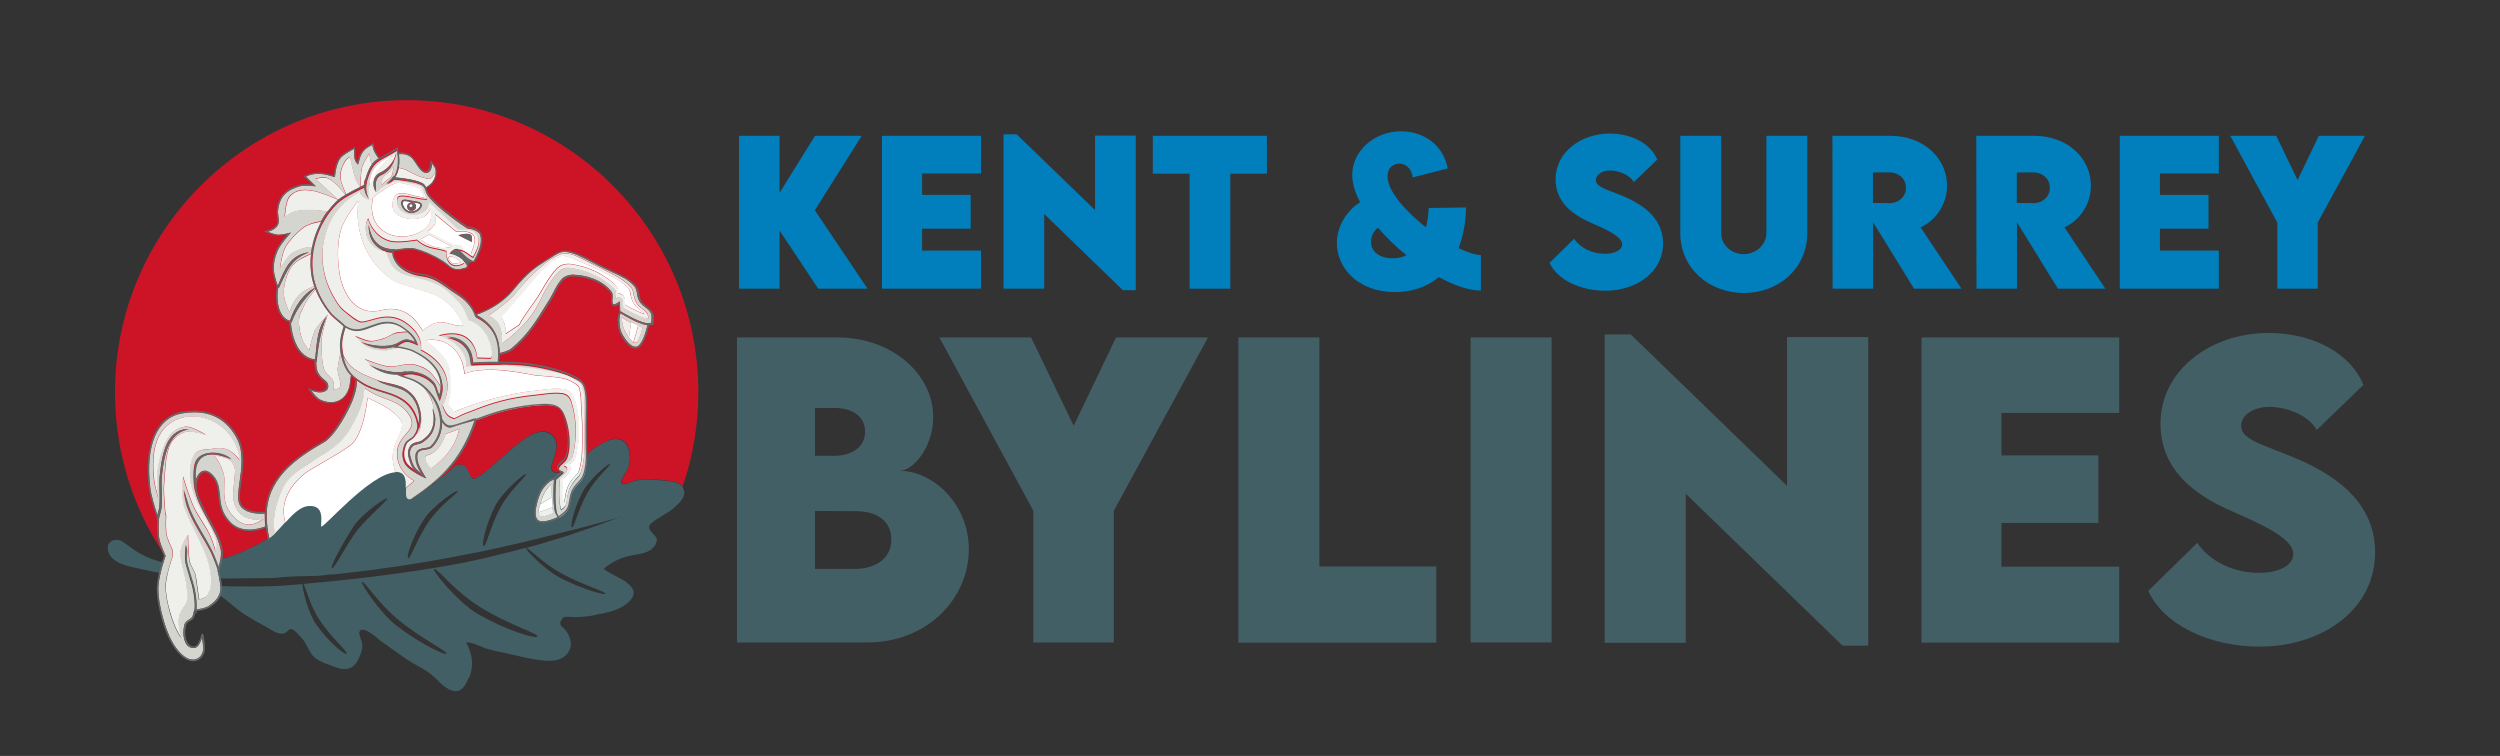 <?xml version="1.0" encoding="UTF-8"?>
<!-- Generator: Adobe Illustrator 27.5.0, SVG Export Plug-In . SVG Version: 6.00 Build 0)  -->
<svg xmlns="http://www.w3.org/2000/svg" xmlns:xlink="http://www.w3.org/1999/xlink" version="1.1" id="Layer_1" x="0px" y="0px" viewBox="0 0 1332.8 403" style="enable-background:new 0 0 1332.8 403;" xml:space="preserve">
<rect x="0" y="0" width="1332.8" height="403" fill="#333333" stroke="none"/>
<style type="text/css">
	.st0{fill:#CD1426;}
	.st1{fill:#435F66;}
	.st2{fill:none;}
	.st3{fill:#D5D5CF;}
	.st4{fill:#676767;}
	.st5{fill:#EFEFEC;}
	.st6{fill:#FFFFFF;}
	.st7{fill:#007FBC;}
</style>
<g>
	<path class="st0" d="M104.7,299.7c0.4,0,0.7,0.1,0.9,0.2c9.7-0.9,18.8-3.1,27.8-7.7c4.5-2.3,9.3-4.4,13.2-7.8   c3.8-3.3,5.8-7.8,9.4-11.1c3.5-3.1,9.9-6.1,14-3.1c1.9,1.4,2.1,3.3,2.2,5.5c0,0.4-0.3,4.1,0,4.1c0,0,2.8-2.4,3.1-2.7   c7.1-5.9,13.8-12.3,21-18.2c4.3-3.5,11.1-9.1,17-7.7c3.9,0.9,4.1,4.7,3.6,8.1c-0.4,3.2-2.4,9.8,3.1,6.3c2.9-1.8,5.5-4.3,8.3-6.2   c4-2.8,8.1-5.4,11.8-8.6c1.5-1.3,3-2.9,5.1-3.3c3.6,0.7,4.4,4.1,5.7,6.9c1.7,1.3,2.4,0.8,4.8-0.7c1.3-0.8,2.4-1.8,3.6-2.6   c2.3-1.8,4.3-3.8,6.5-5.6c5.4-4.6,10.9-10.2,17.2-13.6c3.8-2.1,8.3-2.9,11.4-0.1c3.3,2.8,2.6,7.3,1.4,11.2   c-0.8,2.7-3.6,8.3,0.5,8.8c2.4,0.3,10.6,0.8,12.5-0.4c3.6-2.3,2.8-8.6,6.2-11.1c4.9-3.6,14-10,18.8-3.9c2.8,3.6,2.5,9.6,0.8,13.8   c-1,2.5-6,8.1-1,7.7c1.1-0.1,2.3-0.9,3.4-1.2c5.1-1.8,10.1-1.4,15.2-0.8c3.8,0.4,9.1,0.3,11.8,3.3c5.4-15.8,8.3-32.6,8.3-50.2   c-0.1-86-69.7-155.6-155.4-155.6S61.3,123.2,61.3,209.1c0,34.1,10.9,65.5,29.5,91.2c0.3,0,0.5,0.1,0.7,0.1   C96,300.8,100.2,299.8,104.7,299.7z"></path>
</g>
<g>
	<path class="st1" d="M550.9,272.3l-50.1-92.4h48.9l22.7,47.1l22.6-47.1h49l-50.2,92.4v70.2h-42.9V272.3z"></path>
</g>
<g>
	<path class="st1" d="M765.7,302v40.6H660.2V179.9h43.2V302H765.7z"></path>
</g>
<g>
	<path class="st1" d="M784,179.9h43.2v162.6H784V179.9z"></path>
</g>
<g>
	<path class="st1" d="M996,179.7v164.5h-13.7l-83.6-81v79.5h-43.2V178.3h13.9l83.3,80.7v-79.3H996z"></path>
</g>
<g>
	<path class="st1" d="M1067,220.1v22.7h51.7v36H1067v23.3h62.8v40.5h-105.4V179.9h105.4v40.2H1067z"></path>
</g>
<g>
	<path class="st1" d="M1145.3,315l26.1-25.6c6.8,10,19.4,16,33,16c9.2,0,18.2-3.3,18.2-10c0-8.4-16.6-15.7-32.6-22.8   c-20.6-8.9-38.2-22.4-38.2-46.9c0-28.2,26.7-48.2,57.6-48.2c24.8,0,44.2,11.7,50.6,27.7l-24.9,24c-4.8-8.6-17.4-12.3-25.1-12.3   c-8.9,0-15.2,4.5-15.2,10.1c0,7.5,11.5,9.9,29.1,17.3c25.4,10.7,42.3,26.2,42.3,50.2c0,31-28.9,50.2-61.4,50.2   C1177.8,344.8,1153.4,333,1145.3,315z"></path>
</g>
<path class="st2" d="M461.3,230c0-7.9-6.9-12.5-16.1-12.5h-10.6V243h10.3C454.2,243,461.3,238.3,461.3,230z"></path>
<path class="st2" d="M456.1,272.5l-21.6-0.1v30.9h21.3c9.9,0,19.4-4.8,19.4-15.5C475.2,278.3,468.3,272.5,456.1,272.5z"></path>
<path class="st1" d="M479.7,251c6.7,0,17.8-12,17.8-28.8c0-22.4-21.6-42.3-51.1-42.3h-53.5v162.6h69.4c32.6,0,54.2-23.9,54.2-49.6  C516.5,268.4,497.1,251,479.7,251z M434.5,217.5h10.6c9.3,0,16.1,4.6,16.1,12.5c0,8.4-7.1,13-16.4,13h-10.3V217.5z M455.8,303.3  h-21.3v-30.9l21.6,0.1c12.2,0,19.1,5.8,19.1,15.2C475.2,298.5,465.7,303.3,455.8,303.3z"></path>
<path class="st1" d="M364,259.5C364,259.5,364.1,259.4,364,259.5c-2.8-3.2-8.2-3-12-3.4c-5.1-0.6-10.1-1-15.2,0.8  c-1.1,0.3-2.3,1.1-3.4,1.2c-5.1,0.4-0.1-5.3,1-7.7c1.8-4.3,2-10.3-0.8-13.8c-4.8-6.1-13.9,0.3-18.8,3.9c-3.4,2.6-2.5,8.9-6.1,11.1  c-2,1.3-10.2,0.6-12.6,0.4c-4.1-0.5-1.3-6.1-0.5-8.8c1.2-3.9,1.9-8.4-1.4-11.2c-3.3-2.8-7.7-1.9-11.4,0.1  c-6.3,3.4-11.8,9.1-17.2,13.6c-2.2,1.9-4.3,3.8-6.5,5.6c-1.1,0.9-2.3,1.9-3.6,2.6c-2.4,1.4-3.6,2.4-4.8-0.3  c-1.3-2.9-2.4-6.2-5.8-5.9c-2.1,0.2-3.1,1.4-4.6,2.8c-3.6,3.3-8.3,6.8-12.3,9.6c-2.8,2-4,2.9-6.9,4.8c-5.6,3.4-4.5-3.7-4-6.9  c0.4-3.4-0.2-5.6-4.1-6.6c-5.9-1.4-12.8,3.2-17,6.7c-2,1.7-4,3.3-6,5.1c-5,4.4-9.9,9.9-15.1,14.1c-0.3,0.3-3,2.7-3.1,2.7  c-0.3-0.1,0-3.7,0-4.1c-0.1-2.3-0.3-4.1-2.2-5.5c-4.1-3-10.4-0.1-14,3.1c-3.7,3.3-5.7,7.8-9.4,11.1c-3.8,3.4-8.6,5.4-13.2,7.8  c-9,4.6-18.1,6.8-27.8,7.7c-0.3-0.1-0.6-0.3-0.9-0.2c-4.4,0.1-8.6,1.1-13.1,0.6c-0.2,0-0.4-0.1-0.6-0.1c0,0,0,0,0,0  c-4.3-0.5-8.5-1.8-12.4-3.5c-3.5-1.6-6.6-3.5-9.6-5.8c-1.9-1.4-3.9-3.3-6.5-3.3c-4.8,0.1-5.6,4.4-3.8,7.7c3.1,5.7,12,6.7,18,8.1  c6.4,1.5,12.8,2.6,19.3,3.4c0,0,0,0,0,0c4.4,0.5,8.9,0.9,13.4,1.1l0,0c0,0,0,0,0.1,0c6.7,0.3,13.5,0.4,20.4,0.2  c4.5-0.1,9.1,0,13.6-0.1c4.7-0.1,9.3-0.8,13.9-0.9c4.1-0.1,8.3-0.3,12.4-0.3l6.9-0.8l0.4,0.1l6.1-0.6l15.1-1.8l15-2.1l15-2.4  l14.9-2.7l14.9-2.9l14.9-3.3l14.9-3.5l11-2.8c10.4-2.5,21-5.3,31.6-8.4c0,0,0-0.1,0-0.2l1.9-0.5l-1.9,0.7l-5.3,2l-7.3,2.7l-14.6,5  l-14.8,4.5l-7.5,2.1c2.1,0.7,8.8,8.2,19.1,13.8c11.6,6.3,24.6,9.9,23,10.7c-1.2,0.6-12.7-2.7-24-8.5c-8.2-4.2-19.3-15.7-18.4-16.1  l0,0l-7.1,1.9l-14.9,3.7l-11.1,2.4c-32.9,6.3-67,9.7-85.4,11.3c1.4,2.5,3.4,11.5,8.8,19.6c6.6,9.9,15.8,17.2,14,17.7  c-1.3,0.3-9.3-6.2-15.9-15.5c-4.3-5.9-7.5-18.7-7.5-21.7c-8.3,0.7-13.3,1-13.3,1v0l-10.5,0.3l-15.1-0.1l-15.1-0.6l-1.7-0.1  c0.1,0.6,0.6,1,1.3,1.1c9.6,1.4,16.3,9.9,23.9,14.8c3.7,2.3,7.6,4.4,11.4,6.5c2.5,1.4,5.3,3.6,8.4,3.5c2.3-0.1,2.8-2,4.3-2.4  c1.8-0.5,5.1,3.8,6.4,5.2c2.6,2.9,3.4,7,6.3,9.7c2.9,2.7,7.4,3.8,11.1,5.3c4.8,1.8,9.1,1.8,12-3.3c1.3-2.3,2.4-5.3,2.6-7.9  c0.2-2.1-2.2-6.1-1.6-7.6c1.8-4.1,10.3,4.2,11.6,5.1c4.8,3.2,9.3,6.7,14.1,9.9c3.9,2.6,8.3,4.5,12,7.3c1.8,1.4,3.4,2.9,5,4.5  c-0.1,0-0.1,0-0.2,0c1.6,1.4,3.2,2.8,5.1,3.8c5.8,3.1,8.6-0.9,10.7-6.2c0-0.1,0-0.1,0.1-0.2c0.1,0,0.2,0,0.3-0.1  c2.5-6.5,1.3-12.8-1.8-18.4c3.3-0.3,7.9,2.3,10.3,3.1c3.4,1.1,6.9,1.8,10.4,2.5c3.8,0.8,7.6,1.8,11.4,2.6c0,0,0,0,0,0  c3.2,0.7,6.4,1.2,9.6,1.5c4.2,0.3,9.4,0,12.3-3.8c2.7-3.6,2.1-7.1,0.4-10.1c0,0,0.1,0,0.1-0.1c-0.7-1.2-1.6-2.3-2.6-3.4  c-2.4-1.5-2.3-3.4,0.2-5.9c1.3-0.1,2.6-0.1,3.9,0c1,0,2.1,0.1,3.1,0.1c2.9-0.1,5.9-0.4,8.8-0.9c0,0,0.1-0.1,0.1-0.1  c0.5-0.1,0.9-0.2,1.4-0.3c5.5-1,12.1-2.3,16.5-6.1c5.5-4.7,3.6-8.2-0.4-11c0,0,0,0,0.1-0.1c-3.9-2.8-9.7-4.9-12.3-7.3  c5.1-4.4,11.2-6.7,17.7-7.6c2.5-0.4,5.6-1.1,7.8-2.7c0.1-0.1,0.2-0.3,0.3-0.4c0.6-0.5,1.2-1.2,1.7-1.9c0.4-0.7,0.6-1.4,0.7-1.9  c0.1-0.1,0.1-0.2,0.2-0.3c0.1-2.1-1.7-3.3-3.1-5.1c-2.1-2.4-0.9-3.7,1.7-5.6c2-1.4,4.1-2.6,6.2-3.9c1.2-0.7,2.6-1.6,4.1-2.8  c0.1-0.1,0.1-0.3,0.2-0.4c3.8-3,7.3-7,4.5-10.9C364.1,259.6,364.1,259.5,364,259.5z M206.5,265.8c-0.6,1.7-9.7,9.3-15.3,16  c-5.7,6.7-13.2,22.5-14.3,21c-0.8-1.1,5.4-12.5,11.5-22C193.1,273.5,207.1,264.1,206.5,265.8z M214.7,300.1l0.1-0.3c0,0,0,0,0,0  L214.7,300.1z M244,261.9c-0.6,1.7-9.2,7.2-15.3,16c-6.8,9.8-10.1,21.1-11.2,19.6c-0.8-1.1,2.3-11,8.5-20.6  C230.6,269.6,244.6,260.1,244,261.9z M266.9,270.4c-5.7,10.5-7.9,22-9.2,20.6c-0.9-1,1.2-11.2,6.3-21.3c3.9-7.7,16.8-18.6,16.4-16.8  S272,261,266.9,270.4z M325.2,247.5c-0.4,1.6-7.5,7.1-12.1,15.4c-5.2,9.2-7.2,19.4-8.3,18.2c-0.8-0.9,1.1-9.9,5.8-18.8  C314.1,255.4,325.6,245.9,325.2,247.5z M237.9,348.6c-1.5,0.5-14.5-5.8-26.6-15.1c-9.2-7.1-20.4-24.4-18.1-23.3  c2.3,1.1,8.6,11.7,19.8,20.7C225.3,341,240,347.9,237.9,348.6z M286.4,339.5c-1.6,1-16.7-3.6-31.4-12c-11.2-6.4-26.1-25-23.4-24.2  c2.7,0.8,11.2,12.3,24.8,20.6C271.5,333.3,288.6,338.2,286.4,339.5z"></path>
<g>
	<path class="st2" d="M104.4,326.3c0-0.1,0-0.1-0.1-0.2l-0.1-0.1l-0.1,0c0,0.1-0.1,0.2-0.1,0.4L104.4,326.3z"></path>
	<path class="st3" d="M128.1,269.7c-1.8-2.6-1.1-7.4-0.4-12.9c1-6.9,2.2-15.4-1.1-22.3c-4.7-9.7-12.6-14.7-23.1-14.7   c-2.1,0-4.2,0.2-6.5,0.6c-13.4,2.3-19.7,17.3-16.9,40c0.5,4.1,2.7,11,3.8,14.3c0.1-0.6,0.3-1.1,0.4-1.7c0.4-1.3,0.7-2.6,0.7-3.6   c0.4-6-0.4-11,0.2-16.2c0.7-7,1.9-13,4.2-17.4c2.3-4.4,6.5-7.5,11.2-6.8c-4.2,0.5-7.7,3-10.3,7.8c-2.2,4.2-3.3,10.1-4,17   c-0.5,5,0.2,10-0.1,16.2c-0.1,1.2-0.4,2.5-0.8,3.9c-0.3,1.1-0.6,2.1-0.7,3.1c0,0.1-0.4,7.1,0.3,10.6c0.6,2.9,3.2,8.6,3.2,8.6   l0.1,0.2l-0.1,0.2c0,0.1-3.7,10.5-3.8,16.8c-0.1,4.4,0.7,9.7,2.4,15.8c1.1,4.1,3.5,11.6,7.4,16.7c2.9,3.7,5.7,5.7,8.4,5.8   c2.4,0.2,4.5-1.4,5.4-3.8c0.6-1.7,0.1-5.6-0.3-8c-0.6,1.9-1.7,4.7-3.2,5.3c-1.5,0.6-3.8,0.2-5.1-1.7c-1.9-2.9-1.9-7.2-1.1-10.3   c0.4-1.6,1.5-2.2,2.4-2.8c0.8-0.5,1.6-0.9,2-2c0.3-0.8,0.8-3,0.8-3l0.1-0.3l0.1,0c0-0.5,0.1-1.3,0.1-2.3c0-2.3-0.3-5.7-1.3-10   c-0.3-1.5-1.2-4-2-6.7s-1.6-5.2-1.8-6.9c-0.2-1.7-0.1-3.8,0-5.5c0.1-1.7,0.3-3.1,0.3-3.1c0.6,2.9,0.7,2.4,0.6,3.8   c-0.1,1.6-0.2,3.7,0,5.1c0.2,1.3,1,4,1.8,6.6c0.8,2.6,1.6,5.1,2,6.8c1.1,4.4,1.4,8.1,1.3,10.5c0,0.6,0,1.1-0.1,1.6   c1.7-0.2,5.2-0.8,6.8-2c2.7-1.8,5.2-4,6-7.8c0.6-3.1-1.5-11.1-1.5-11.2l0-0.1l0.1-0.1c0,0,0-0.1,0-0.1c-0.5-1.5-2.2-6.2-3.6-9.2   c-3.7-7.4-9.9-16-12.7-24.3c-0.9-2.5-1.6-6.5-1.8-9c0,0,1.8,6,2.7,8.8c2.6,7.8,8.8,16.3,12.5,24c1.3,2.7,2.6,6.3,3.3,8.3   c0.7-2.1,1.7-6,1.3-8.7c-0.9-5.7-4-11.1-6.9-16.3c-2.7-4.9-5.6-10-6.8-15.4c0-0.2-0.1-0.4-0.1-0.7l-0.1,0.4   c-1.1-6.3-1-13.7,0.9-16.5c1.9-2.7,5.3-3.7,8.5-3.7s6.9,0.8,10.1,3.5c-3.2-1.3-6.7-2.5-9.8-2.6c-3.2-0.1-5.9,0.9-7.6,3.4   c-1.5,2.2-2.2,5.5-1.6,10.4c0.6-2.1,1.6-3.9,3.1-4.7c1.2-0.7,3.3-0.8,6,2c3,3.3,3.4,6.9,3.7,10.8c0.4,4.5,0.9,9.1,5.3,13.9   c5.8,6.3,14.4,4.3,19,2.6c-0.2-1.9-0.3-3.9-0.3-6c0-0.3,0-0.6,0-0.9C137.9,274,131.2,274,128.1,269.7z M110.6,239.6   c-2.1,0-5.9,0.6-7.2,2.8c-2.3,4-3,9.9-1.6,16.3c1.6,7.2,5.1,13.1,8,18.2c2.8,5.2,5,9.4,5.6,13.1c-0.1-0.2-0.2,2.3-0.6,4.2   c0,0-1-4.8-3.4-9.6c-2.6-5.1-6.6-10.5-8.4-14.6c-2.4-5.5-5.6-16-5.6-16s-1.1,11.2,0.7,16.7c5.8,15.7,16.6,28.6,13.8,44   c-0.5,0.3-1.4,3.7-3,4c-1.6,0.3-1,0.6-2.9,0.9c0,0-1.3-8.9-1.8-12.6c-0.4-2.6-2.9-5.5-3.3-8c-0.7-4.7-0.8-13.8-0.8-13.8   s-4.1,5.3-4.1,9.9c0,4.5,2.9,12.6,3.3,17.2c1.2,11.4-0.5,8.6-3.5,15c-0.8,1.6-0.8,4.1-0.6,6.8c0.1,1.8,0.5,3.8,1.4,5.9   c0-0.1,0-0.1-0.1-0.1c-2.4-3-4.7-8.7-6.1-13.9c-1.3-4.8-2.2-9.7-2.2-13.7c0-2,0.9-6.3,1.8-9.5c0.9-3.2,1.8-5.8,1.8-5.8   c0.5-1.4,0.3-3.3-0.5-5c0,0-0.6-1.3-1.3-2.9c-0.6-1.6-1.3-3.8-1.4-4c-0.1-0.6-0.3-3.3-0.3-5.4c0-2,0.1-3.6,0.1-3.6   c0-0.9-0.1-1.9-0.4-2.9c0,0-1-10.2-0.7-14.1c0.6-7.1,0.6-14.4,2.6-20.4c1.6-4.5,4.7-6.8,8.3-8.2c3.4-1.3,11.7,1.5,11.7,1.5   s-7.6-4.7-11-4.5c-4.2,0.3-8,2.9-10.1,7.1c-2.7,5.2-4.7,11.7-5.2,18.9c-0.3,4,0.7,12,0.7,12c-0.9-3.2-2-7.2-2.2-8.9   c-3-24.4,6.5-32.5,17-34.3c11.5-1.9,26.6,6.1,28.7,23.3C120.9,235.9,114.6,239.5,110.6,239.6z M125.9,276.9   c-7.2-6.6-6.6-13.1-6.2-20c0.3-6.9-5.3-13.8-5.3-13.8s11.2,0,10.9,8.2c-0.3,8.2-3,15.8,2,21.7s13.1,3.6,13.1,3.6   S133.2,283.4,125.9,276.9z"></path>
	<path class="st4" d="M103.7,326.8c0,0,0-0.1-0.1-0.1c0-0.1-0.1-0.1-0.1-0.2l0.6-0.1c0-0.1,0.1-0.3,0.1-0.4l-0.1-0.1   c0.1,0-0.2-0.1-0.2-0.1l-0.1,0l-0.1,0c-0.1,0.1-0.1,0.1-0.1,0.1c0-0.1,0-0.3,0.1-0.6c0-0.1,0-0.2,0-0.3l-0.1,0l-0.1,0.3   c0,0-0.5,2.2-0.8,3c-0.4,1.1-1.2,1.5-2,2c-0.9,0.6-2,1.2-2.4,2.8c-0.8,3.1-0.8,7.4,1.1,10.3c1.2,1.9,3.5,2.3,5.1,1.7   c1.5-0.6,2.6-3.4,3.2-5.3c0.4,2.3,0.9,6.3,0.3,8c-0.9,2.4-3,3.9-5.4,3.8c-2.7-0.1-5.5-2.1-8.4-5.8c-3.9-5.1-6.3-12.6-7.4-16.7   c-1.6-6-2.4-11.3-2.4-15.8c0.1-6.3,3.8-16.7,3.8-16.8l0.1-0.2l-0.1-0.2c0-0.1-2.6-5.7-3.2-8.6c-0.8-3.6-0.3-10.5-0.3-10.6   c0,0.2-0.1,0.4-0.1,0.6l-0.8-0.4c-0.1,1.3-0.3,7.3,0.4,10.6c0.6,2.7,2.8,7.7,3.2,8.7c-0.5,1.4-3.7,10.8-3.8,16.9   c-0.1,4.5,0.8,9.9,2.4,16c1.1,4.1,3.6,11.8,7.6,17c3.1,4,6,6,9,6.2c0.1,0,0.2,0,0.4,0c2.6,0,4.9-1.7,5.9-4.4   c1-2.7-0.5-9.9-0.6-10.2l-0.8,0c-0.4,1.6-1.7,5.9-3.2,6.5c-1.2,0.5-3,0.1-4-1.4c-1.8-2.6-1.8-6.8-1-9.6c0.3-1.3,1.1-1.7,2-2.3   c0.9-0.5,1.8-1.1,2.3-2.4c0.1-0.4,0.3-1,0.4-1.6l-0.1-0.1L103.7,326.8z"></path>
	<path class="st4" d="M84,274.7c-1.1-3.3-3.3-10.2-3.8-14.3c-2.8-22.8,3.5-37.7,16.9-40c2.3-0.4,4.4-0.6,6.5-0.6   c10.4,0,18.3,5,23.1,14.7c3.3,6.8,2.1,15.4,1.1,22.3c-0.8,5.6-1.5,10.4,0.4,12.9c3,4.3,9.8,4.3,13.2,4c0-0.3,0-0.6,0-0.9   c-3.2,0.3-9.7,0.3-12.5-3.6c-1.6-2.3-1-6.9-0.2-12.3c1-7,2.2-15.7-1.2-22.8c-5.8-11.8-16.6-17-30.5-14.6   c-13.9,2.4-20.5,17.7-17.6,41c0.6,5,3.7,13.9,4.4,16C83.8,275.9,83.9,275.3,84,274.7z"></path>
	<path class="st4" d="M116.3,304.1c0,0-0.1-0.2-0.2-0.5c0,0.1,0,0.1,0,0.1l-0.1,0.1l0,0.1c0,0.1,2.1,8.1,1.5,11.2   c-0.8,3.8-3.3,6-6,7.8c-1.6,1.2-5.2,1.7-6.8,2c0,0.3,0,0.6-0.1,0.9c1.6-0.2,5.5-0.8,7.4-2.1c2.8-1.9,5.5-4.2,6.3-8.3   c0.6-3-1.2-10.2-1.5-11.4L116.3,304.1z"></path>
	<path class="st4" d="M141.6,280.6c-4.6,1.7-13.2,3.7-19-2.6c-4.5-4.9-4.9-9.5-5.3-13.9c-0.4-3.9-0.7-7.5-3.7-10.8   c-2.7-2.9-4.7-2.7-6-2c-1.5,0.8-2.5,2.7-3.1,4.7c0.1,0.6,0.2,1.3,0.3,2l-0.7,3.1c0,0.2,0.1,0.5,0.1,0.7c1.2,5.4,4,10.5,6.8,15.4   c2.9,5.2,5.9,10.7,6.9,16.3c0.5,2.7-0.6,6.6-1.3,8.7c0.2,0.6,0.4,1,0.5,1.3c0.6-1.5,2.3-6.7,1.7-10.2c-1-5.8-4-11.3-7-16.6   c-2.7-4.9-5.5-9.9-6.7-15.2c-0.7-3.1,0.5-8.2,2.9-9.5c1.4-0.7,3.1-0.1,4.9,1.9c2.8,3,3.2,6.5,3.5,10.2c0.4,4.4,0.9,9.4,5.6,14.4   c6,6.6,14.9,4.7,19.7,2.9C141.7,281.2,141.7,280.9,141.6,280.6z"></path>
	<path class="st5" d="M128,245.5c-2.2-17.2-17.3-25.2-28.7-23.3c-10.5,1.8-20,9.9-17,34.3c0.2,1.7,1.2,5.7,2.2,8.9c0,0-1-8.1-0.7-12   c0.5-7.1,2.5-13.7,5.2-18.9c2.2-4.2,5.9-6.7,10.1-7.1c3.4-0.2,11,4.5,11,4.5s-8.3-2.8-11.7-1.5c-3.6,1.4-6.7,3.7-8.3,8.2   c-2,6-2,13.3-2.6,20.4c-0.3,3.9,0.7,14.1,0.7,14.1c0.4,1,0.5,2.1,0.4,2.9c0,0-0.1,1.6-0.1,3.6c0,2.1,0.2,4.7,0.3,5.4   c0.1,0.2,0.7,2.4,1.4,4c0.6,1.6,1.3,2.9,1.3,2.9c0.8,1.7,1,3.6,0.5,5c0,0-0.9,2.5-1.8,5.8c-0.9,3.2-1.8,7.5-1.8,9.5   c-0.1,4,0.8,8.8,2.2,13.7c1.4,5.2,3.7,10.9,6.1,13.9c0.1,0,0.1,0,0.1,0.1c-0.8-2.1-1.2-4.1-1.4-5.9c-0.2-2.6-0.2-5.2,0.6-6.8   c3-6.4,4.7-3.6,3.5-15c-0.5-4.6-3.3-12.7-3.3-17.2c0-4.6,4.1-9.9,4.1-9.9s0.1,9.1,0.8,13.8c0.4,2.6,2.9,5.5,3.3,8   c0.5,3.7,1.8,12.6,1.8,12.6c1.9-0.3,1.3-0.6,2.9-0.9c1.6-0.3,2.5-3.7,3-4c2.8-15.5-8-28.3-13.8-44c-1.8-5.4-0.7-16.7-0.7-16.7   s3.2,10.5,5.6,16c1.8,4,5.8,9.4,8.4,14.6c2.4,4.8,3.4,9.6,3.4,9.6c0.5-1.8,0.6-4.3,0.6-4.2c-0.6-3.8-2.8-7.9-5.6-13.1   c-2.9-5.1-6.4-11-8-18.2c-1.4-6.3-0.7-12.3,1.6-16.3c1.3-2.2,5.1-2.8,7.2-2.8C114.6,239.5,120.9,235.9,128,245.5z"></path>
	<path class="st5" d="M127.3,272.9c-4.9-5.9-2.3-13.4-2-21.7c0.3-8.2-10.9-8.2-10.9-8.2s5.6,6.9,5.3,13.8c-0.3,6.9-1,13.4,6.2,20   c7.2,6.5,14.4-0.3,14.4-0.3S132.2,278.8,127.3,272.9z"></path>
	<path class="st4" d="M106.2,245.6c1.6-2.5,4.4-3.5,7.6-3.4c3.2,0.1,6.6,1.3,9.8,2.6c-3.2-2.7-6.8-3.5-10.1-3.5s-6.7,1-8.5,3.7   c-1.9,2.7-2,10.2-0.9,16.5l0.1-0.4l0.7-3.1c-0.1-0.7-0.2-1.4-0.3-2C104,251.1,104.7,247.8,106.2,245.6z"></path>
	<path class="st4" d="M84.6,277.5c0-0.2,0-0.4,0.1-0.6c0.1-1,0.4-2,0.7-3.1c0.4-1.3,0.7-2.7,0.8-3.9c0.4-6.1-0.4-11.2,0.1-16.2   c0.7-6.9,1.9-12.8,4-17c2.6-4.8,6.1-7.3,10.3-7.8c-4.6-0.7-8.9,2.4-11.2,6.8c-2.3,4.4-3.5,10.4-4.2,17.4   c-0.5,5.2,0.2,10.2-0.2,16.2c0,1-0.4,2.3-0.7,3.6c-0.2,0.6-0.3,1.1-0.4,1.7c-0.1,0.6-0.2,1.2-0.3,1.8c0,0.2,0,0.3-0.1,0.5l0.2,0.1   L84.6,277.5z"></path>
	<path class="st4" d="M116.6,302.2c-0.7-2.1-2-5.6-3.3-8.3c-3.8-7.8-9.9-16.3-12.5-24c-0.9-2.8-2.7-8.8-2.7-8.8   c0.2,2.6,0.9,6.5,1.8,9c2.8,8.3,9,16.9,12.7,24.3c1.5,3,3.1,7.7,3.6,9.2c0.1,0.3,0.2,0.5,0.2,0.5l0.6-0.2l0.2,0c0,0,0-0.1-0.1-0.3   C117,303.3,116.8,302.8,116.6,302.2z"></path>
	<path class="st4" d="M104.8,324.9c0-0.5,0.1-1,0.1-1.6c0-2.4-0.3-6.1-1.3-10.5c-0.4-1.6-1.2-4.2-2-6.8c-0.8-2.6-1.6-5.2-1.8-6.6   c-0.2-1.3-0.1-3.4,0-5.1c0.1-1.5,0-1-0.6-3.8c0,0-0.2,1.4-0.3,3.1c-0.1,1.7-0.2,3.8,0,5.5c0.2,1.7,1,4.3,1.8,6.9s1.7,5.2,2,6.7   c1,4.3,1.3,7.7,1.3,10c0,1-0.1,1.8-0.1,2.3c0,0.1,0,0.2,0,0.3c0,0.3-0.1,0.5-0.1,0.6c0,0,0,0,0.1-0.1l0.1,0l0.1,0   c0,0,0.3,0.1,0.2,0.1l0.1,0.1l0.1,0l0.1,0.1c0,0.1,0.1,0.1,0.1,0.2l-0.3,0.1l-0.6,0.1c0,0.1,0.1,0.1,0.1,0.2c0.1,0,0.1,0.1,0.1,0.1   l0.1,0.1l0.1,0.1l0.1,0.1c0,0,0.1,0,0.1,0c0,0,0.1,0,0.1,0c0.1-0.1,0.2-0.1,0.2-0.1c0-0.1,0.1-0.2,0.1-0.2c0.1-0.2,0.1-0.4,0.1-0.8   c0-0.1,0-0.2,0-0.3C104.8,325.5,104.8,325.2,104.8,324.9z"></path>
	<path class="st3" d="M331.5,177.7c2.1,4,5.3,7.8,7.9,7.1c2.7-0.7,4.7-6.9,5.8-11.5c-0.4,0-0.7,0-1-0.1c-4.3-0.8-11-4.7-13.4-6.2   c-0.2,0.5-0.4,1-0.5,1.5C329.9,171.1,330.2,175.3,331.5,177.7z M331.6,169.1c1.5,1.2,3.1,2.2,4.8,3l0-0.3l3.8,1.9l0,0.1   c0.8,0.3,1.6,0.6,2.3,1c-0.5,1.7-1.5,5.2-2.1,6.4c-0.7,1.2-1.3,1.6-1.4,1.6c-0.2,0-0.6-0.1-1.3-0.5l-0.1,0.5l-2.3-2.8l0-0.1   c-0.8-1-1.5-2.2-2.2-3.3C332.3,175,331.3,171,331.6,169.1z"></path>
	<path class="st4" d="M345.2,173.3c-1.1,4.6-3.1,10.8-5.8,11.5c-2.6,0.6-5.8-3.1-7.9-7.1c-1.2-2.4-1.5-6.6-1.1-9.1   c0.1-0.5,0.3-1,0.5-1.5c-0.4-0.2-0.6-0.4-0.8-0.5c-0.3,0.6-0.5,1.2-0.6,1.8c-0.5,2.7-0.1,7.1,1.2,9.7c1.9,3.7,5.1,7.7,8.1,7.7   c0.3,0,0.5,0,0.8-0.1c3.4-0.8,5.5-8.1,6.5-12.4C345.8,173.3,345.5,173.4,345.2,173.3z"></path>
	<path class="st5" d="M339.1,182.7c0.1,0,0.7-0.4,1.4-1.6c0.6-1.2,1.6-4.7,2.1-6.4c-0.8-0.3-1.6-0.7-2.3-1l-2.5,8.5   C338.4,182.7,338.9,182.8,339.1,182.7z"></path>
	<path class="st5" d="M335.3,179.9l1.1-7.8c-1.7-0.8-3.3-1.7-4.8-3c-0.4,1.9,0.7,6,1.5,7.4C333.8,177.7,334.5,178.8,335.3,179.9z"></path>
	<polygon class="st6" points="335.3,180 337.6,182.7 337.7,182.2 340.2,173.7 340.3,173.6 336.5,171.7 336.4,172 335.3,179.9  "></polygon>
	<path class="st3" d="M292.2,160.7l0.7-1.1c0.9-1.5,1.6-2.8,2.3-4.2c1.2-2.3,2.3-4.5,4.3-6.7c1.4-1.4,3.5-2.2,5.7-2.3   c6.7,0.1,15.7,2.5,20.7,9c0.8,1,0.7,2.4,0.6,3.7c-0.1,1.4-0.2,2.6,0.6,3.1c0.4,0.2,1.6-0.4,2.6-1.1l0.7-0.5l0.2,5.2   c1.3,0.8,9.1,5.5,13.7,6.4c0.7,0.1,2.1,0,2.9-0.1c0.1-1.2,0.3-3.8-0.1-4.9c-0.6-1.4-1.8-2.4-3.1-3.4c-1.1-0.8-2.1-1.7-2.9-2.8   c-1-1.6-1.3-3-1.5-4.4c-0.3-1.5-0.5-3-1.8-4.4c-3.1-3.3-6.2-4.8-11.4-7.1c-2-0.9-4.2-1.9-6.8-3.2c-1.2-0.6-2.4-1.3-3.7-1.9   c-5.3-2.9-10.9-5.8-15.1-5.8c-2.3,0-4.5,1.4-6.6,2.8l-0.8,0.5c-0.6,0.4-1.3,0.8-1.9,1.2c-5.6,3.5-10,6.2-17.8,15.8   c-6.5,8-15.6,11.9-19.8,13.3c10.1,5.3,12.4,13.4,12.5,20.4c2.3-0.6,5.1-1.5,6-2.3C281.4,178.4,285.2,172.1,292.2,160.7z    M260.4,168.3c0,0,11-7.1,14.6-12.1c3.7-5,13.8-14.9,18.3-17.8c2.5-1.5,5.7-3.4,7.4-3.4c2,0,4.6,0.5,7.9,2c3.2,1.5,8,4,11.2,5.6   c9.5,4.8,12.6,6.2,16.6,10.5c0.9,1,1,1.7,1.3,3.1c0.3,1.4,0.6,3.5,1.9,5.5c1.1,1.7,2.6,2.6,3.7,3.5c1.1,0.9,1.8,1.6,2.1,2.4   c0.1,0,0.2,1.2,0.2,2.2c-0.3,0-0.8,0-0.8,0c-2.1-0.4-5.6-2-8.4-3.5c-2.3-1.2-3.4-1.9-4.1-2.3l-0.2-3.4c0-0.8-0.5-1.6-1.2-1.9   c-0.7-0.3-1.6-0.2-2.3,0.3c0,0-0.3,0.2-0.4,0.3c0-0.2,0-0.2,0-0.4c0.1-1.3,0.8-3.7-0.9-5.3c-6.6-6.1-14.5-9.6-23-10.8   c-2.3-0.3-4.6,0.1-6.6,2.2c-3.6,3.8-6.4,8.4-8.3,12.3c-4.4,9.9-9.8,17-21.7,25.9C268,178.6,267.4,170.4,260.4,168.3z"></path>
	<path class="st4" d="M253.9,167.9C253.9,167.9,253.9,167.9,253.9,167.9c4.3-1.4,13.3-5.3,19.9-13.3c7.8-9.6,12.2-12.3,17.8-15.8   c0.6-0.4,1.2-0.8,1.9-1.2l0.8-0.5c2.1-1.4,4.3-2.8,6.6-2.8c4.2,0,9.7,3,15.1,5.8c1.3,0.7,2.5,1.3,3.7,1.9c2.6,1.3,4.8,2.3,6.8,3.2   c5.1,2.4,8.2,3.8,11.4,7.1c1.3,1.4,1.6,2.8,1.8,4.4c0.2,1.4,0.5,2.9,1.5,4.4c0.8,1.1,1.8,2,2.9,2.8c1.3,1,2.5,2,3.1,3.4   c0.4,1.1,0.3,3.7,0.1,4.9c-0.8,0.1-2.2,0.2-2.9,0.1c-4.6-0.9-12.4-5.6-13.7-6.4l-0.2-5.2l-0.7,0.5c-0.9,0.7-2.2,1.3-2.6,1.1   c-0.8-0.4-0.7-1.7-0.6-3.1c0.1-1.4,0.2-2.8-0.6-3.7c-5-6.6-14-8.9-20.7-9c-2.2,0-4.4,0.8-5.7,2.3c-2,2.2-3.1,4.4-4.3,6.7   c-0.7,1.3-1.4,2.7-2.3,4.2l-0.7,1.1c-7,11.4-10.9,17.6-19.8,25.3c-0.9,0.8-3.7,1.7-6,2.3c0,0.3,0,0.6,0,0.9   c2.5-0.6,5.5-1.6,6.6-2.5c9-7.8,12.9-14.1,20-25.5l0.7-1.1c0.9-1.5,1.6-2.9,2.3-4.3c1.1-2.3,2.2-4.4,4.2-6.5c1.2-1.2,3.1-2,5.1-2   c6.5,0.1,15.2,2.4,20.1,8.7c0.5,0.7,0.5,1.9,0.4,3.1c-0.1,1.6-0.2,3.2,1.1,3.9c0.8,0.4,2.1-0.2,2.9-0.7l0.2,4.1l0.2,0.1   c0,0,0.1,0,0.1,0c0.1,0.1,0.4,0.2,0.8,0.5c2.3,1.4,9.1,5.3,13.4,6.2c0.3,0.1,0.6,0.1,1,0.1c0.3,0,0.6,0,0.9,0   c0.8-0.1,1.6-0.2,1.6-0.2l0.3,0l0-0.3c0-0.2,0.5-4-0.1-5.7c-0.7-1.6-2-2.7-3.4-3.8c-1-0.8-2-1.6-2.7-2.6c-0.9-1.4-1.2-2.8-1.4-4.1   c-0.3-1.6-0.6-3.2-2.1-4.8c-3.2-3.4-6.6-5-11.6-7.3c-2-0.9-4.2-1.9-6.7-3.2c-1.2-0.6-2.4-1.3-3.7-1.9c-5.4-2.9-11.1-5.9-15.5-5.9   c-2.5,0-4.8,1.5-7.1,2.9l-0.8,0.5c-0.6,0.4-1.3,0.8-1.9,1.2c-5.4,3.4-10.1,6.3-18,16c-6.4,7.9-15.3,11.7-19.5,13   C253.8,167.5,253.9,167.7,253.9,167.9z"></path>
	<path class="st5" d="M289.3,157.4c1.9-3.9,4.7-8.4,8.3-12.3c2-2.1,4.2-2.6,6.6-2.2c8.5,1.2,16.4,4.7,23,10.8c1.7,1.6,1,4,0.9,5.3   c0,0.2,0,0.3,0,0.4c0.2-0.1,0.4-0.3,0.4-0.3c0.6-0.5,1.5-0.6,2.3-0.3c0.7,0.3,1.2,1.1,1.2,1.9l0.2,3.4c0.6,0.4,1.8,1.1,4.1,2.3   c2.8,1.5,6.3,3.1,8.4,3.5c0,0,0.5,0,0.8,0c0-1-0.1-2.2-0.2-2.2c-0.3-0.8-1-1.5-2.1-2.4c-1.1-0.9-2.6-1.8-3.7-3.5   c-1.3-2-1.6-4.1-1.9-5.5c-0.3-1.4-0.3-2.1-1.3-3.1c-4-4.3-7.1-5.7-16.6-10.5c-3.2-1.6-8.1-4.1-11.2-5.6c-3.2-1.6-5.9-2-7.9-2   c-1.7,0-4.9,1.9-7.4,3.4c-4.5,2.9-14.6,12.7-18.3,17.8c-3.7,5-14.6,12.1-14.6,12.1c7,2.1,7.7,10.4,7.2,14.9   C279.5,174.4,284.9,167.2,289.3,157.4z M267.5,169.2c1.6-2,12.1-13.9,14.5-16.7c2.3-2.7,4.8-5.7,7-8c2.2-2.4,4.3-4.3,5.5-5   c2.6-1.7,4.8-2.9,5.8-2.9c1.6,0,4.6,0.9,7.7,2.4c3.2,1.5,7.2,2.9,10.5,4.6c9.6,4.8,12.9,6.2,16.6,10.2c0.7,0.8,0.7,1,1,2.4   c0.2,1.3,0.5,3.7,2.1,6c1.2,1.9,2.9,2.9,3.9,3.8c0.9,0.7,1.3,1.1,1.5,1.5c-1.9-0.6-4.5-1.8-6.8-3c-1.9-1-2.7-1.6-3.4-2l-0.1-2.6   c-0.1-1.4-0.9-2.5-2-3c-0.6-0.2-1.2-0.3-1.7-0.2c0.1-1.5,0.1-3.2-1.5-4.7c-6.8-6.3-15-9.9-23.7-11.1c-2.6-0.3-5.4,0.2-7.7,2.7   c-3.8,4-6.3,9-8.5,12.5c-3,5.2-8.5,11.6-11.3,17.2l-7.3,4.8C269.5,173.6,269.6,173.9,267.5,169.2z"></path>
	<path class="st6" d="M269.4,177.9l7.3-4.8c2.8-5.5,8.3-11.9,11.3-17.2c2.2-3.5,4.7-8.5,8.5-12.5c2.3-2.5,5.1-3,7.7-2.7   c8.8,1.2,17,4.7,23.7,11.1c1.6,1.5,1.6,3.2,1.5,4.7c0.6-0.1,1.2,0,1.7,0.2c1.2,0.5,1.9,1.6,2,3l0.1,2.6c0.7,0.4,1.5,1,3.4,2   c2.3,1.2,4.9,2.4,6.8,3c-0.2-0.4-0.6-0.8-1.5-1.5c-1.1-0.9-2.7-1.9-3.9-3.8c-1.5-2.3-1.9-4.7-2.1-6c-0.3-1.4-0.2-1.6-1-2.4   c-3.7-4-7-5.4-16.6-10.2c-3.3-1.6-7.3-3.1-10.5-4.6c-3.1-1.5-6.1-2.4-7.7-2.4c-1,0-3.2,1.3-5.8,2.9c-1.2,0.8-3.2,2.7-5.5,5   c-2.2,2.4-4.7,5.3-7,8c-2.3,2.7-12.8,14.7-14.5,16.7C269.6,173.9,269.5,173.6,269.4,177.9z"></path>
	<path class="st5" d="M210.6,94.5C210.6,94.6,210.6,94.6,210.6,94.5c2.8,0.3,12.9,1.3,15.5,3.8c0.5,0.5,0.8,1,1,1.6   c1.1-0.6,2.1-1.3,3-2.2c1.3-1.5,2.4-4,2.2-6.5c-0.7,1.6-2.1,4.6-4,4.2c-8.3-1.6-10.4-5.2-15.7-5.9c-0.3,1.6-0.8,3.2-1.6,4.6l0,0   C211,94,210.8,94.2,210.6,94.5z"></path>
	<path class="st5" d="M186.7,83.6c0,0-2.1,1.4-2.7,2.5c-1.5,2.4-2.6,5.5-2.4,8.6c0.1,2.5,1.9,6.5,3,8.9c2.7-1.6,5.5-3,7.4-3.9   c-0.5-0.8-1.7-2.8-2.2-3.9C188.2,91.8,186.7,83.6,186.7,83.6z"></path>
	<path class="st5" d="M175.4,166.8c-3-3.7-5.5-8.1-7.2-12.4c-0.9,1.1-1.7,2-1.9,2.2c-1.7,2-3.4,4.4-4.4,6.9   c-1.1,2.7-2.4,4.2-2.5,7.3c-0.2,3.4,0.6,7,1.8,10.4c0.8,2.1,3.6,5.7,3.6,5.7s1.8-7.6,2.9-10.4c0.9-2.2,7-8.8,7-8.8   s-3.7,11-3.4,15.8c0.3,5,0,7.2,1.2,12.7c0.7,3.2,4.3,4.3,5.3,7.5c0.5,1.7,0,4.2,0,4.2s3-0.6,3.4-1.5c1.1-2.2-1.4-7.2-1.2-9.8   c0.3-3,0.9-5.1,1.4-8.1c0.1-0.4,0.1-0.8,0.2-1.2c-0.1-1-0.2-1.9-0.2-2.9c-0.1-4.1,1.5-8.9,2-10.2c-1-1-2-1.8-3.1-2.7   C178.5,170,176.9,168.6,175.4,166.8z"></path>
	<path class="st5" d="M162.3,121.1c-1.5,1-4.2,3.4-5.4,4.7c-2,2.3-3.9,4.2-5.1,6.9c-1.5,3.2-2.5,10.5-2.5,10.5s3.7-5.6,5.2-7.1   c2.2-2.1,5.9-3.4,8.9-4.1c0.8-0.2,1.9-0.2,3.1-0.1c0.3-1.5,0.6-3,1.1-4.5c0.9-3.2,2.2-6.2,3.8-9.1c-1.1,0.1-2.2,0.2-3.1,0.5   C166.5,119.1,163.6,120.2,162.3,121.1z"></path>
	<path class="st5" d="M158.7,102c-1.9,0.6-3.7,1.9-4.8,3.7c-1.6,2.8-2,10-2,10s3-2.2,4.8-2.7c3.1-1,6.5-1.1,9.9-1   c2.2,0.1,5.2,0.4,8.1,0.8c1.4-1.9,2.9-3.7,4.6-5.3c0.3-0.3,0.7-0.6,1-0.9c-1.7-0.8-9.3-4.1-13.4-4.8   C164.1,101.3,161.2,101.1,158.7,102z"></path>
	<path class="st5" d="M155.4,142.3c-1.5,2.1-2.2,4-3,6.6c-0.9,3.1-1.5,6.6-0.8,10.1c0.5,2.9,2.7,7.6,2.7,7.6s1.3-3.6,2.2-5.2   c1.6-2.7,3.3-4.7,5.8-6.4c0.8-0.5,3.1-1.6,5.2-2.5c-0.5-1.5-0.9-3-1.2-4.4c-0.8-4.2-0.9-8.5-0.4-12.8c-2,1-4,2-4.9,2.5   C158.7,139,157,140.2,155.4,142.3z"></path>
	<path class="st5" d="M193.1,89.1c-0.8,2.8-0.9,8.6-0.9,10.4c0.4-0.2,0.7-0.3,1-0.5c0.3-0.1,0.5-0.2,0.7-0.3   c0.1-0.3,0.2-0.6,0.2-0.9c0.1-1.1,0.3-1.8,0.3-1.8l0.2,0.1c1.2-4.1,2.3-6.7,3.7-8.5c-1-1.8-1.4-5.8-1.4-5.8S193.9,86.4,193.1,89.1z   "></path>
	<path class="st5" d="M174.8,95.1c-2.2-0.9-6.6,0.3-6.6,0.3l12.1,11.1c1.1-0.9,2.5-1.8,3.9-2.6C182,101.1,177.9,96.4,174.8,95.1z"></path>
	<path class="st3" d="M232.3,91.2c0-0.3-0.1-0.6-0.1-0.9c-0.3-1-1.2-2.2-1.8-3c-0.1,0.8-0.2,2.1-0.5,2.7c-0.4,1.3-1.7,2.5-3.1,2.2   c-2-0.5-3.4-2.6-4.8-4.7c-1-1.5-2-3-3.2-3.9c-1.5-1.1-3.6-1.6-5.7-1.4c-0.1,0-0.3,0-0.4,0.1c0.2,2.1,0.3,4.7-0.1,7.1   c5.3,0.7,7.5,4.4,15.7,5.9C230.1,95.8,231.6,92.8,232.3,91.2z"></path>
	<path class="st3" d="M167.9,153.5c-0.1-0.4-0.3-0.7-0.4-1.1c-2.1,0.9-4.5,2-5.2,2.5c-2.5,1.7-4.2,3.7-5.8,6.4   c-0.9,1.6-2.2,5.2-2.2,5.2s-2.2-4.7-2.7-7.6c-0.7-3.4-0.1-7,0.8-10.1c0.7-2.6,1.4-4.5,3-6.6c1.6-2.2,3.3-3.3,5.6-4.7   c0.9-0.5,2.9-1.5,4.9-2.5c0.1-1.1,0.3-2.2,0.5-3.3c-1.2-0.1-2.3,0-3.1,0.1c-3,0.7-6.7,2-8.9,4.1c-1.5,1.5-5.2,7.1-5.2,7.1   s1-7.3,2.5-10.5c1.2-2.7,3.2-4.7,5.1-6.9c1.2-1.3,3.9-3.7,5.4-4.7c1.3-0.9,4.2-2,5.8-2.4c1-0.3,2-0.4,3.1-0.5   c1-1.9,2.2-3.7,3.4-5.4c-2.9-0.4-5.9-0.7-8.1-0.8c-3.4-0.1-6.8,0.1-9.9,1c-1.8,0.5-4.8,2.7-4.8,2.7s0.4-7.2,2-10   c1.1-1.8,2.9-3,4.8-3.7c2.5-0.9,5.5-0.7,8.2-0.2c4.1,0.7,11.7,4,13.4,4.8c0,0,0.1-0.1,0.1-0.1l-12.1-11.1c0,0,4.5-1.3,6.6-0.3   c3.1,1.3,7.2,6.1,9.3,8.8c0.1-0.1,0.3-0.2,0.4-0.2c-1.1-2.4-2.8-6.4-3-8.9c-0.2-3.1,0.9-6.1,2.4-8.6c0.6-1.1,2.7-2.5,2.7-2.5   s1.6,8.2,3.1,12.2c0.5,1.2,1.6,3.1,2.2,3.9c0.1,0,0.2-0.1,0.3-0.1c0-1.8,0.1-7.6,0.9-10.4c0.8-2.7,3.8-7.3,3.8-7.3s0.5,4,1.4,5.8   c1-1.4,2.2-2.3,3.6-3.2c-1.6-2.1-3.2-4.8-3.2-7.2c-5.6,2.4-6.4,5.5-7.5,9.8l-0.2,0.7l-0.4-0.4c-1.7-1.8-1.7-3.8-1.7-6.1   c0-0.6,0-1.2,0-1.9c-1.5,0.8-6.3,3.3-7.6,5.4c-2.2,3.4-2.6,9.2-2.6,9.3l0,0.4l-0.4-0.1c-6-1.9-10.2-2.5-15.1-0.2l5.3,5.2l-1-0.1   c0,0-5-0.7-7.7,0.1c-2.5,0.7-6,2-8.4,4.8c-1.8,2.1-2.9,5.2-3.1,8.6c0,0.8,0.1,1.6,0.2,2.5c0.2,1.3,0.3,2.6,0.1,3.7   c-0.6,2.8-4,4.2-5.7,4.6c1.4,0.6,4,1.6,5.7,1.6c2,0,5.6-0.9,5.6-0.9l1.1-0.3l-0.8,0.8c0,0.1-4.9,5.3-6.4,8.9   c-1.6,3.7-2.1,6.5-2,10.3c0.1,2.7,1.5,6.8,2.1,8.4c3.9-9.3,6.6-16.4,16.7-17.9c-8.9,3.6-11.1,7.8-16.2,19.2l-0.3-0.4   c-0.2,1-1.3,7.7,1.3,13.2c1.9,3.9,4.4,4.4,5,4.5C157.2,163,162.2,156.2,167.9,153.5z"></path>
	<path class="st3" d="M180,196.5c-0.3,2.6,2.2,7.5,1.2,9.8c-0.4,1-3.4,1.5-3.4,1.5s0.5-2.4,0-4.2c-1-3.2-4.7-4.2-5.3-7.5   c-1.2-5.5-0.8-7.7-1.2-12.7c-0.3-4.8,3.4-15.8,3.4-15.8s-6.1,6.6-7,8.8c-1.1,2.8-2.9,10.4-2.9,10.4s-2.8-3.6-3.6-5.7   c-1.3-3.4-2-7-1.8-10.4c0.1-3.1,1.4-4.7,2.5-7.3c1-2.5,2.7-4.9,4.4-6.9c0.2-0.2,1-1.2,1.9-2.2c-0.1-0.2-0.2-0.4-0.3-0.7   c-4.1,3.9-10.2,10.9-12.5,18.3l-0.4-0.2c0.1,1.7,0.7,9.3,4.5,14.6c3.6,5,7.9,5.2,8.5,5.2c1.1-12,1.7-17.1,6.1-22.9   c-2,5.2-4.2,11.7-5.3,24.6l-0.3-0.2c0.1,1.5,0.3,4.1,1,5.5c1.1,2.1,2.4,3.1,3.4,3.9c1.1,0.9,2,1.6,2.1,3.3c0.1,1.9-1.2,3.1-3.7,3.4   c-1.8,0.2-4-0.4-5.3-0.9c0.9,1.4,2.9,4,5.1,5c3.5,1.5,7,1.6,9.7,0.2c2.7-1.3,4.6-3.9,5.5-7.5l0.8-5.8c-0.7-0.7-1.4-1.5-2-2.4   c-1.8-3-3-6.6-3.5-10.4c-0.1,0.4-0.2,0.8-0.2,1.2C180.9,191.5,180.3,193.5,180,196.5z"></path>
	<path class="st4" d="M187.1,200.2l-0.8,5.8c-0.9,3.6-2.8,6.2-5.5,7.5c-2.7,1.4-6.2,1.3-9.7-0.2c-2.2-1-4.2-3.6-5.1-5   c1.2,0.4,3.5,1.1,5.3,0.9c2.4-0.3,3.8-1.5,3.7-3.4c-0.1-1.7-1-2.4-2.1-3.3c-1-0.8-2.3-1.8-3.4-3.9c-0.7-1.3-0.9-4-1-5.5l-0.5-0.5   c0-0.3,0.1-0.7,0.1-1c-0.6,0-4.9-0.2-8.5-5.2c-3.7-5.3-4.4-12.8-4.5-14.6l-0.6-0.3c0-0.1,0.1-0.3,0.1-0.4c-0.6-0.1-3.1-0.7-5-4.5   c-2.6-5.6-1.5-12.2-1.3-13.2l-0.4-0.5c0.1-0.2,0.1-0.3,0.2-0.5c-0.6-1.6-2-5.7-2.1-8.4c-0.2-3.8,0.4-6.6,2-10.3   c1.6-3.6,6.4-8.8,6.4-8.9l0.8-0.8l-1.1,0.3c0,0-3.6,0.9-5.6,0.9c-1.7,0-4.3-1-5.7-1.6c1.7-0.5,5.2-1.8,5.7-4.6   c0.2-1.1,0.1-2.5-0.1-3.7c-0.1-0.9-0.2-1.8-0.2-2.5c0.2-3.4,1.3-6.5,3.1-8.6c2.4-2.8,5.9-4,8.4-4.8c2.7-0.8,7.6-0.1,7.7-0.1l1,0.1   l-5.3-5.2c4.9-2.3,9.1-1.7,15.1,0.2l0.4,0.1l0-0.4c0-0.1,0.4-5.9,2.6-9.3c1.3-2.1,6.1-4.6,7.6-5.4c0,0.6,0,1.3,0,1.9   c0,2.4,0,4.4,1.7,6.1l0.4,0.4l0.2-0.7c1.1-4.3,1.9-7.4,7.5-9.8c0.1,2.4,1.6,5.1,3.2,7.2c0.2-0.1,0.4-0.2,0.6-0.4   c-1.7-2.1-3.3-5-3.1-7.3l0-0.5l-0.5,0.2c-6.1,2.5-7.2,5.8-8.3,10c-1.1-1.5-1.1-3.2-1.1-5.2c0-0.8,0-1.6-0.1-2.4l0-0.5l-0.4,0.2   c-0.3,0.1-6.7,3.2-8.3,5.8c-1.9,3.1-2.5,7.7-2.6,9.2c-6.1-1.9-10.5-2.4-15.6,0.2L162,94l4.5,4.4c-1.6-0.2-4.9-0.4-7,0.2   c-2.5,0.7-6.2,2-8.7,5c-1.9,2.3-3.1,5.5-3.3,9c0,0.8,0.1,1.8,0.2,2.6c0.2,1.2,0.3,2.5,0.1,3.5c-0.6,3.3-6.1,4.3-6.2,4.4l-1,0.2   l0.9,0.4c0.2,0.1,4.3,2,6.9,2c1.4,0,3.5-0.4,4.7-0.7c-1.4,1.6-4.6,5.4-5.8,8.3c-1.6,3.8-2.2,6.7-2,10.6c0.1,3.3,2,8.4,2.3,9.2   c-0.2,1-1.5,7.8,1.3,13.7c1.9,3.9,4.5,4.7,5.3,4.9c0.1,1.6,0.6,9.4,4.6,15c3.5,4.9,7.6,5.4,8.8,5.5c0,1.1,0.1,4.8,1.1,6.6   c1.2,2.2,2.5,3.3,3.5,4.1c1.1,0.9,1.8,1.5,1.9,2.8c0.1,1.6-1,2.5-3.1,2.7c-2.4,0.3-5.9-1.1-5.9-1.2l-0.9-0.4l0.5,0.9   c0.1,0.2,2.7,4.7,6,6.1c1.9,0.8,3.8,1.2,5.6,1.2c1.7,0,3.2-0.4,4.6-1.1c2.9-1.4,4.9-4.2,5.8-8l0.7-5.3   C187.5,200.6,187.3,200.4,187.1,200.2z"></path>
	<path class="st4" d="M212.6,82.2c0.1,0,0.3,0,0.4-0.1c2.1-0.2,4.2,0.3,5.7,1.4c1.2,0.9,2.2,2.4,3.2,3.9c1.3,2.1,2.7,4.2,4.8,4.7   c1.4,0.3,2.6-0.9,3.1-2.2c0.2-0.7,0.4-1.9,0.5-2.7c0.6,0.7,1.6,2,1.8,3c0.1,0.3,0.1,0.6,0.1,0.9c0.2,2.5-0.9,5.1-2.2,6.5   c-0.9,0.9-1.9,1.7-3,2.2c0.1,0.2,0.2,0.4,0.2,0.6c1.2-0.6,2.3-1.4,3.2-2.4c1.6-1.8,2.9-5,2.2-8.1c-0.4-1.6-2.4-3.8-2.5-3.9   l-0.5-0.6l-0.1,0.8c0,0-0.2,2.4-0.5,3.3c-0.3,1-1.3,1.9-2.3,1.8c-1.8-0.4-3-2.4-4.4-4.4c-1-1.5-2-3.1-3.4-4.1   c-1.6-1.2-3.9-1.7-6.2-1.5c-0.1,0-0.3,0-0.5,0.1C212.6,81.8,212.6,82,212.6,82.2z"></path>
	<path class="st4" d="M164.8,134.5c-10.1,1.5-12.8,8.6-16.7,17.9c-0.1,0.2-0.1,0.3-0.2,0.5l0.4,0.5l0.3,0.4   C153.8,142.3,155.9,138.1,164.8,134.5z"></path>
	<path class="st4" d="M168,153.7c0-0.1-0.1-0.1-0.1-0.2c-5.7,2.6-10.7,9.4-13.3,17.6c0,0.1-0.1,0.3-0.1,0.4l0.6,0.3l0.4,0.2   C157.8,164.6,163.8,157.6,168,153.7z"></path>
	<path class="st4" d="M174.1,168.7c-4.3,5.8-5,10.9-6.1,22.9c0,0.3-0.1,0.7-0.1,1l0.5,0.5l0.3,0.2   C169.9,180.4,172.1,173.9,174.1,168.7z"></path>
	<path class="st3" d="M288,263.2c-1.9,4.6-3.4,10.9-1.7,13.5c1.7,2.5,7.2,0.7,11-1c-0.3-0.5-1.2-2-1.5-3c-1.1-4.6-0.7-13.9-0.5-16.9   c-0.4,0.1-0.9,0.2-1.2,0.4C291.8,257.4,289.1,260.6,288,263.2z M294.4,264.9l0.3,5.4l-0.1,0c0.1,1.1,0.2,2.2,0.3,3.3   c-1.5,0.5-4.5,1.7-5.6,1.7c-1.2,0-1.7-0.4-1.8-0.5c-0.1-0.1-0.2-0.7-0.2-1.8l-0.5,0.2l1.1-4.3l0.1-0.1c0.4-1.5,0.9-3,1.4-4.4   c0.7-1.8,3.1-5.6,4.7-6.4c-0.3,2.4-0.2,4.8-0.1,7.1L294.4,264.9z"></path>
	<path class="st4" d="M297.9,276l-0.3,0.2l-0.2-0.3c0,0,0-0.1-0.1-0.2c-3.8,1.7-9.3,3.5-11,1c-1.7-2.6-0.2-8.9,1.7-13.5   c1.1-2.7,3.9-5.9,6.1-7.1c0.4-0.2,0.8-0.3,1.2-0.4c0-0.4,0-0.7,0.1-0.9c-0.6,0.1-1.2,0.2-1.7,0.5c-2.4,1.3-5.3,4.6-6.4,7.5   c-2,5-3.5,11.4-1.6,14.3c0.8,1.2,2.1,1.6,3.7,1.6c4.4,0,10.6-3.5,11-3.7l0.2-0.1l0-0.8C299.2,275.2,298,275.9,297.9,276z"></path>
	<path class="st5" d="M287.5,274.9c0,0.1,0.6,0.5,1.8,0.5c1.1,0,4.1-1.2,5.6-1.7c-0.1-1.1-0.2-2.2-0.3-3.3l-7.3,2.7   C287.3,274.1,287.5,274.7,287.5,274.9z"></path>
	<path class="st5" d="M294.2,258c-1.6,0.9-4,4.6-4.7,6.4c-0.6,1.4-1.1,2.9-1.4,4.4l6.1-3.8C294,262.8,293.9,260.5,294.2,258z"></path>
	<polygon class="st6" points="287.9,269 286.9,273.3 287.3,273.1 294.6,270.4 294.7,270.3 294.4,264.9 294.1,265.1 288,268.9  "></polygon>
	<polygon class="st3" points="249.3,139.8 249.3,139.9 249.5,139.8  "></polygon>
	<path class="st3" d="M196.6,119.8c1.1,7.4,4.3,10.5,7.5,11.9c3.2,1.4,6.3,1.1,6.3,1.1l0.1,0.4c1.1-0.1,2.2-0.2,3.3-0.4   c2.5-0.4,5-0.8,7.6-0.1c4.3,1,9.7,3.4,14.5,6.4c1,0.6,1.9,1.3,2.7,2c1.1,0.9,2.1,1.7,3.3,2.2c2.6,0.9,6-0.3,6.9-0.7l0.2-1.6   l-0.1,0.4c-0.5-1-1.3-1.9-2.3-2.7l0.8,1.9c-6,3.5-9.9-0.3-9.4-6.3c-5.2-2-10-0.9-15.8-6.1c0,0-9.7,1.8-14.3,0.6   c-3-0.8-8.9-3.3-11.7-12c-2.3,3.4-2.4,16.1,9.1,17.8c3.1,4,1.1,11.1,16.2,14s18.8,9.1,22.8,12.8c3.3,3.2,5.4,9.8,5.4,9.8   s6.4,1.4,10.3,9.2c3.8,8.5,1.7,10.9,1.7,10.9l-7.4-0.2c0,0-0.7-17.4-20.6-11.8c0,0,15.1,4,15,16.7c20.3-2.5,49.2,2.4,54.9,5.3   c2.5,1.2,5.5,2.8,6.3,4.5c0.5,0.9,0.8,2.1,1.1,3.6c0.3,1.4,0.5,3.1,0.6,5.2c0.1,4,0.1,10.3,0,14.4c0,12.3,0.1,16-1.9,22.8   c-0.5,1.6-1.1,2.2-2.2,3.4c-1.1,1.2-2.7,2.9-3.9,5.6c-0.9,2.2-1.2,4.2-1.4,5.9s-0.6,2.8-1.1,3.7c-0.1,0-1,1.1-1.9,1.7   c-0.2-0.3-0.4-0.8-0.4-0.8c-0.6-2.2-0.7-6.6-0.7-10.3c0.1-2.9,0.2-4.6,0.3-5.4l2.8-2.5c0.6-0.6,1.1-1.6,1.1-2.5s-0.6-1.6-1.3-1.8   c0,0-0.3-0.1-0.4-0.2c0.2-0.1,0.2-0.2,0.4-0.3c1.2-0.8,3.6-1.8,4.2-4.6c2.5-10.4,2.1-20.2-0.6-29c-0.8-2.4-2.2-4.2-4.8-4.6   c-4.9-0.7-10.2,0.4-14.3,0.8c-13.7,1.4-22.7,3.9-34.6,8.7c-3.6,1.2-6,2.5-8.8,3.9c-2.5-1.1-4.2-1-6.2-7.1c0,0,10.8-18-11.6-29.6   c0,0,1.9-7.6-8.1-14.5c-10-6.9-19.5,0.2-24-0.4c-2.2-0.3-6-3.7-7.8-5.1c-3.3-2.4-5.1-5.5-7.2-9.3c-10.6-19.8-5.3-44,14.9-54.5   c1.7,3.3,3.1,3.4,5,4.3c-0.4-2.7-0.5-5.8,0-8.7c0-6.2,3.4-10.5,8.5-13.3c1.4-0.9,3.2-2,5.4-3.3c0,1.2-0.3,2.3-0.8,3.4   c-0.3,1-1.9,5.8-6.9,8c-1.3,0.6-1.9,1.3-2.4,2.3s-0.6,2-0.6,3c0,1.3,0.1,2.6,0.2,3.4c0.1,0.4,0.2,0.7,0.4,1   c4.7-4.4,10-6.6,13.3-5.8c3.5,0.9,7.7,1.4,9.9,2.4c1.4,0.6,3.7,6.7,3.7,6.7c-3.6,0.8-14.4-3.5-15.8-0.7c-0.7,1.5-0.1,4.8,1,6.1   c1.7,2.2,4.1,3,6.8,3.2c2.8,0.1,5.2-0.5,7.3-2.3c1.4-1.2,1.9-4.4,1.9-4.4l15.4,14.6c0,0,6.3,0,8.2,1c4.7,3.6,2.4,8.4-0.3,13.7   c-2.6-1.3-4.5-3.8-7.6-3.9c1.9,1.1,3.8,4.2,7.6,5.8l0.4-0.1c3.8-6.6,4.8-11.6,3-14.8c-2.4-2.6-6.5-2.7-6.5-2.7l-0.1,0l-0.1-0.1   c-0.7-0.4-16.1-10.7-21-17.6c-0.5-0.7-0.8-1.5-1-2.3c-0.3-1-0.6-1.9-1.3-2.5c-2.6-2.5-14.5-3.5-15.6-3.6c-0.9,0.9-2.2,2-4.1,2.6   c2.7-2.1,4.3-4.5,4.3-4.5l0.2,0.1c2.5-4.2,1.8-10.4,1.2-13.6c-2.2,1.4-4.1,2.4-5.8,3.3c-5.4,2.9-7.7,4.1-10.3,13.2l0.1,0   c0,0-1.6,5.2,1.1,9.2c-1.9-1.9-2.4-4.2-2.5-6c-0.1,0.1-0.3,0.1-0.5,0.2c-2.5,1.2-10.2,4.7-13.9,8.2c-5.2,5.1-9.3,12-11.5,19.5   c-2,6.9-2.4,13.7-1.1,20.3c1.2,6.1,4.6,13,9,18.5c1.4,1.7,3,3,4.7,4.5c0.9,0.8,1.9,1.6,2.9,2.5l0,0l0.4,0.3c5,3.3,8.6,2,13.1,0.3   c1.4-0.5,2.9-1.1,4.5-1.5c0,0,0,0,0,0l0,0c0.1,0,0.1,0,0.2-0.1c2.6-0.7,4.7-0.8,6.7-0.5l0.1,0l0.1,0c3.6,0.6,6.4,2.6,9.2,4.9   c3.4,2.7,4.4,6.1,4.4,6.2l0.3,0.9l-0.8-0.4c0,0-3.7-1.8-5.4-1.6c-1.7,0.1-4.1,1.8-5.4,2.7c2,0.3,6.5,1,9,2.2   c1.7,0.8,3.5,1.7,5.3,2.9c1,0.5,1.6,0.9,1.6,0.9l0.4,0.6c2,1.5,3.9,3.3,5.4,5.6c1.8,2.8,2.9,6.3,3,9.7c0.1,2.7-1.2,5.8-1.2,6   l-0.4,1l-0.4-1c0,0-1-2.5-1.6-4.5c-0.5-1.7-1.1-2.9-1.8-3.6c-3.1-3.4-7.2-4.6-10.1-5.1c-1.5-0.3-3.4,0-4.9,0.3l-0.1,0.2   c-0.6,0.1-1.2,0.2-1.8,0.3c0,0,0,0,0,0c1,0.4,2.5,1,3.4,1.2c5.9,1.7,10.1,4.6,13.7,9.5c2.6,3.5,4.3,8.1,4.9,12.5   c0.5,1.2,2,3.8,4.4,3.9c2.7,0.1,11.7-3.7,14.1-3.9l-0.1,0.3c9.3-3.5,17.5-6.3,31-7.7l0.4,0c4.5-0.4,10.7-1,13.7,2.1   c3,3.1,6.4,17.3,3.2,25.9c-0.5,1.3-1.4,2.1-2.4,3c-1.1,0.9-2,1.7-2,2.9c0,0.7,1.4,1.4,2.1,1.6l0.7,0.2l-4.3,3.8   c-0.1,1.5-0.8,12.5,0.4,17.5c0.2,0.8,0.9,2,1.3,2.6c0.9-0.6,3.3-2.2,4.2-3.6c1-1.6,1.3-3.4,1.6-5.3c0.3-1.5,0.5-3.2,1.2-4.6   c0.9-2,2-3.3,3.2-4.5c1.2-1.3,2.4-2.6,3.1-4.8c1.5-5.2,1.4-9.2,1.2-15.4c-0.1-2.5-0.2-5.4-0.1-8.8c0-1.8,0-3.6,0.1-5.6   c0.1-4.5,0.2-9.2-0.3-12.9c-0.2-1.7-0.6-3.2-1.2-4.5c-1-2.1-3.2-3.2-5.4-4.2l-0.8-0.4c-7.4-3.7-19.6-5.6-23.1-6.1   c-5.4-0.7-12.3-0.8-14.8-0.8l0.1,0.1c0,0-7.8,0.1-16,0.4c0,0-0.1-4.2-1.7-7.3s-4.8-6.2-11-7.4c6.8-0.2,10.4,3.4,12.2,6.7   c1.5,2.9,1.5,6.3,1.6,7c6-0.4,11.6-0.4,13.5-0.3c0.8-8.1,0.1-18.2-12-24.3l-0.2-0.1l0-0.2c0-0.1-1.8-6.8-10-11.9   c-1.6-1-3.2-2.1-4.7-3.2c-3.9-2.8-7.9-5.7-13.8-6.5c-9.2-1.1-15.6-6.3-15.6-12.6c-1.3,0-3.4-0.3-5.4-1.2   C200.1,131.3,196.4,127.6,196.6,119.8z M224.8,109.7c-0.4,1.7-2.9,3.8-5.6,3.8c-0.3,0-0.6,0-0.9-0.1c-1.4-0.3-2.6-1.1-3.5-2.4   c-0.7-1.1-1.1-2.3-0.9-3.3c0.4-1.8,2.3-1.4,4.6-0.9c0.4,0.1,0.8,0.2,1.2,0.2c0.5,0.1,0.9,0.2,1.3,0.2c1.7,0.3,3,0.5,3.5,1.2   C224.8,108.8,224.9,109.2,224.8,109.7z M207.5,95.2c-2.8,1.7-3.9,3.6-3.9,3.6s-0.5-4.1,2.1-5.6c2.6-1.5,3.8-4.6,3.8-4.6   S210.3,93.5,207.5,95.2z"></path>
	<path class="st3" d="M253.2,224.1c-1.5,0.4-8.6,2.4-12.1,3.6c-2.6,0.9-4.4-1.2-5.4-2.8c0,0.3,0,0.6,0,0.9c-0.1,4.6-2,9.2-5.2,12.5   c-1,1-2.5,1.2-3.9,1.4c-1.5,0.2-2.9,0.4-3.6,1.5c-0.9,1.3-0.5,3.7-0.2,5c0.6,2.7,3.8,7.7,3.8,7.7l0.7,1.1l-1.2-0.5   c-0.1,0-0.6-0.2-1.2-0.6l0,0.1c0,0-0.1-0.1-0.3-0.2c-1.2-0.6-2.9-1.5-4.5-2.6l-0.1,0l-0.1-0.1c-1.8-1.2-3.5-2.7-4.3-4.3   c-1.3-2.5-1.4-5.6-0.3-8.7c0.1-0.6,0.3-1.2,0.5-1.6c0.7-1.3,1.9-2.1,3.2-2.8c0.6-0.4,1.2-0.8,1.6-1.4c1.3-1.9,2.1-3.6,1.8-6   c-0.5-3.8-2.5-7.9-5.2-10.5c-3.8-3.7-8.5-5.2-13.5-6.7c-3.7-1.1-7.5-2.3-10.9-4.5c-0.8-0.5-1.7-1.1-2.5-1.7c0,0.2,0,0.4,0,0.6   l0,0.4c-0.4,6.4-3.3,12.3-6.3,17.8c-3.5,6.3-7,10.9-10.4,13.6c-7.5,4.3-16,9.5-22,16.1c-6.4,7.1-9.4,14.7-9.4,23.2   c0,4.5,0.5,8.6,1.4,12.4c0.1-0.1,0.2-0.2,0.3-0.3c0.9-0.5,1.8-1.3,2.8-2.3c-2.2-9.5,2.2-21.2,5.4-26.3c3.4-5.5,8.6-8.1,15.2-12.6   c4.3-2.9,13.8-6.9,19.5-16.9c3.1-5.4,7.2-12,7.6-21.8c9.7,7.2,17.7,5.4,23.7,14.2c5.9,8.7-6.2,10.2-6.3,20.6   c-0.1,10.4,9.1,14.7,9.1,14.7c-1.4,1.4-2.9,2.6-4.4,3.8c-0.1,3.7-0.5,6.9,2.8,5.9C233,256.8,245.7,246.7,253.2,224.1z M227.8,242.7   c4.7-1.4,7.7-4.8,9.8-11.4l7.3-2.7c-2.8,13.9-15,20.9-15,20.9S224.4,243.7,227.8,242.7z"></path>
	<path class="st4" d="M254.2,224c9.3-3.5,17.4-6.3,30.8-7.7l0.4,0c4.4-0.4,10.3-1,13,1.9c2.9,3,6.1,16.7,3,25   c-0.4,1.1-1.3,1.9-2.2,2.6c-1.1,1-2.2,2-2.3,3.5c0,1.1,1.2,1.8,2,2.2l-3.5,3.1l0,0.2c0,0,0,0.1,0,0.1c0,0.2,0,0.5-0.1,0.9   c-0.2,3-0.7,12.3,0.5,16.9c0.3,1,1.2,2.5,1.5,3c0.1,0.1,0.1,0.1,0.1,0.2l0.2,0.3l0.3-0.2c0.1-0.1,1.3-0.8,2.5-1.8   c0.9-0.7,1.8-1.5,2.3-2.3c1.1-1.7,1.4-3.7,1.7-5.6c0.2-1.5,0.5-3,1.1-4.4c0.8-1.9,1.9-3.1,3-4.2c1.3-1.3,2.6-2.7,3.2-5.2   c1.6-5.3,1.5-9.4,1.3-15.6c-0.1-2.5-0.2-5.3-0.1-8.8c0-1.8,0-3.6,0.1-5.6c0.1-4.6,0.2-9.3-0.3-13c-0.2-1.8-0.6-3.4-1.2-4.7   c-1.1-2.4-3.6-3.6-5.8-4.6l-0.7-0.4c-7.6-3.8-19.8-5.7-23.3-6.2c-5.8-0.8-13.5-0.8-15.5-0.8c0.1-1.1,0.2-2.3,0.2-3.6   c0-0.3,0-0.6,0-0.9c-0.1-7-2.3-15.2-12.5-20.4c0,0,0,0,0,0c0-0.2-0.1-0.4-0.3-0.8c-0.8-2.1-3.4-7.2-10.1-11.4   c-1.6-1-3.1-2.1-4.6-3.2c-4-2.9-8.1-5.9-14.2-6.6c-8.7-1-14.9-5.9-14.9-11.8c-0.2,0-0.5,0-0.8,0c0,6.3,6.4,11.5,15.6,12.6   c5.9,0.7,9.9,3.6,13.8,6.5c1.5,1.1,3.1,2.2,4.7,3.2c8.2,5.1,10,11.8,10,11.9l0,0.2l0.2,0.1c12.1,6.2,12.8,16.2,12,24.3   c0.4,0,0.6,0,0.6,0l0.7,0.8c2.5,0,9.5,0,14.8,0.8c3.5,0.5,15.6,2.4,23.1,6.1l0.8,0.4c2.2,1,4.4,2.1,5.4,4.2c0.6,1.3,1,2.8,1.2,4.5   c0.5,3.7,0.4,8.4,0.3,12.9c0,2-0.1,3.8-0.1,5.6c0,3.4,0.1,6.3,0.1,8.8c0.2,6.1,0.3,10.2-1.2,15.4c-0.6,2.2-1.8,3.5-3.1,4.8   c-1.1,1.2-2.3,2.5-3.2,4.5c-0.7,1.5-0.9,3.1-1.2,4.6c-0.3,1.9-0.6,3.7-1.6,5.3c-0.9,1.3-3.3,3-4.2,3.6c-0.4-0.6-1.1-1.8-1.3-2.6   c-1.2-5-0.5-16-0.4-17.5l4.3-3.8l-0.7-0.2c-0.7-0.2-2.1-0.9-2.1-1.6c0.1-1.2,1-2,2-2.9c1-0.8,1.9-1.7,2.4-3   c3.2-8.6-0.2-22.8-3.2-25.9c-3-3.1-9.2-2.5-13.7-2.1l-0.4,0c-13.4,1.4-21.7,4.2-31,7.7l-0.4,0.8c0,0-0.1,0-0.3,0.1   c-7.6,22.6-20.3,32.7-34.1,42c2.2-0.7,6.1-3.3,12.9-9c0.6-0.3,1.2-0.7,1.8-1.2C242.1,248.5,249.2,238.9,254.2,224z"></path>
	<path class="st4" d="M227.1,99.9c-0.3-0.6-0.6-1.1-1-1.6c-2.6-2.4-12.6-3.5-15.5-3.7c0,0,0,0,0,0c-0.2,0.2-0.4,0.5-0.7,0.8   c1.2,0.1,13,1.1,15.6,3.6c0.7,0.6,1,1.5,1.3,2.5c0.3,0.8,0.5,1.6,1,2.3c4.9,7,20.3,17.2,21,17.6l0.1,0.1l0.1,0c0,0,4.1,0.1,6.5,2.7   c1.7,3.2,0.7,8.2-3,14.8l-0.4,0.1c0.3,0.1,0.7,0.3,1.1,0.4c4-7,5-12.2,3-15.8c-2.5-2.7-6.3-3-7-3.1c-1.3-0.9-16-10.8-20.7-17.3   c-0.4-0.6-0.7-1.4-0.9-2.1c-0.1-0.2-0.1-0.4-0.2-0.6C227.3,100.3,227.2,100.1,227.1,99.9z"></path>
	<path class="st4" d="M201.9,84.4c-1.4,0.9-2.5,1.9-3.6,3.2c-1.4,1.8-2.5,4.4-3.7,8.5l0.8,0.2c2.6-9,4.9-10.3,10.3-13.2   c1.7-0.9,3.5-1.9,5.8-3.3c0.6,3.1,1.3,9.4-1.2,13.6l0.7,0.5c0.8-1.4,1.3-3,1.6-4.6c0.4-2.5,0.3-5,0.1-7.1c0-0.2-0.1-0.5-0.1-0.7   c-0.1-0.9-0.3-1.8-0.4-2.4l-0.1-0.6l-0.5,0.3c-2.5,1.6-4.5,2.7-6.2,3.6c-1,0.6-2,1.1-2.8,1.6C202.3,84.2,202.1,84.3,201.9,84.4z"></path>
	<path class="st4" d="M249.5,139.8l-0.2,0l-0.3,1l-0.2,1.6c-0.9,0.3-4.3,1.6-6.9,0.7c-1.2-0.4-2.2-1.2-3.3-2.2   c-0.8-0.7-1.7-1.3-2.7-2c-4.8-3-10.2-5.3-14.5-6.4c-2.6-0.6-5.2-0.2-7.6,0.1c-1.1,0.2-2.2,0.3-3.3,0.4l0.1,0.8   c1.1-0.1,2.2-0.2,3.3-0.4c2.4-0.4,4.8-0.7,7.3-0.2c4.2,1,9.6,3.3,14.2,6.2c1,0.6,1.8,1.3,2.6,1.9c1.2,0.9,2.2,1.8,3.6,2.3   c3.3,1.2,7.5-0.7,7.7-0.8l0.2-0.1l0.4-2.5l3.2-0.8L249.5,139.8z"></path>
	<path class="st4" d="M142.1,274.6c-0.1-8.4,3-16,9.4-23.2c6-6.6,14.5-11.9,22-16.1c3.4-2.7,6.9-7.3,10.4-13.6   c2.9-5.5,5.9-11.4,6.3-17.8l0-0.4c0-0.2,0-0.4,0-0.6c-0.3-0.2-0.5-0.4-0.8-0.6c0,0.4-0.1,0.8-0.1,1.2l0,0.4   c-0.4,6.3-3.3,12.1-6.2,17.5c-3.5,6.2-6.9,10.7-10.1,13.3c-7.5,4.3-16,9.5-22.1,16.2c-6.1,6.8-9.2,14-9.5,22c0,0.3,0,0.6,0,0.9   c0,0.3,0,0.6,0,0.9c0,2.1,0.1,4.1,0.3,6c0,0.3,0.1,0.6,0.1,0.9c0.3,2.3,0.7,4.4,1.1,6.5c0.2-0.4,0.4-0.7,0.6-1   C142.7,283.2,142.2,279.1,142.1,274.6z"></path>
	<path class="st4" d="M176.1,166.3c-4.4-5.5-7.8-12.4-9-18.5c-1.3-6.6-0.9-13.4,1.1-20.3c2.2-7.5,6.3-14.4,11.5-19.5   c3.6-3.5,11.3-7,13.9-8.2c0.2-0.1,0.4-0.2,0.5-0.2c0-0.6,0-1.2,0.1-1.7c-0.1,0.3-0.2,0.6-0.2,0.9c-0.2,0.1-0.4,0.2-0.7,0.3   c-0.3,0.1-0.6,0.3-1,0.5c-0.1,0-0.2,0.1-0.3,0.1c-1.9,0.9-4.7,2.3-7.4,3.9c-0.1,0.1-0.3,0.2-0.4,0.2c-1.4,0.8-2.7,1.7-3.9,2.6   c0,0-0.1,0.1-0.1,0.1c-0.4,0.3-0.7,0.6-1,0.9c-1.6,1.6-3.2,3.4-4.6,5.3c-1.2,1.7-2.4,3.5-3.4,5.4c-1.5,2.9-2.8,5.9-3.8,9.1   c-0.4,1.5-0.8,3-1.1,4.5c-0.2,1.1-0.4,2.2-0.5,3.3c-0.5,4.3-0.4,8.6,0.4,12.8c0.3,1.4,0.7,2.9,1.2,4.4c0.1,0.4,0.3,0.7,0.4,1.1   c0,0.1,0.1,0.1,0.1,0.2c0.1,0.2,0.2,0.4,0.3,0.7c1.7,4.4,4.2,8.7,7.2,12.4c1.4,1.7,3.1,3.1,4.8,4.6c1,0.9,2.1,1.7,3.1,2.7   c0.1-0.2,0.1-0.3,0.1-0.4l0.2-0.4c-1-0.9-1.9-1.7-2.9-2.5C179.1,169.4,177.4,168,176.1,166.3z"></path>
	<path class="st5" d="M211.6,241.6c0.1-10.4,12.2-11.9,6.3-20.6c-6-8.8-14-6.9-23.7-14.2c-0.4,9.8-4.5,16.3-7.6,21.8   c-5.7,9.9-15.3,13.9-19.5,16.9c-6.6,4.5-11.8,7.1-15.2,12.6c-3.1,5.2-7.5,16.8-5.4,26.3c1.7-1.6,3.5-3.7,5.5-5.9   c-2-7.7-0.3-14.9,5.9-21.8c1.2-1.4,2.6-2.7,4.1-4c3.2-2.7,17.8-10.1,24.9-15.5s9-25.2,9-25.2c6.4,3,13.8,6.4,17.5,11.7   c3.7,5.3-5.5,12-4,22.2c0.4,2.4,0.8,4.3,1.3,5.7c0.1,0,0.1,0,0.2,0c5.5-0.1,5.5,4.5,5.4,8.5c1.5-1.2,2.9-2.5,4.4-3.8   C220.7,256.4,211.6,252,211.6,241.6z"></path>
	<path class="st5" d="M252.5,123.4c-1.9-1.1-8.2-1-8.2-1l-15.4-14.6c0,0-0.5,3.2-1.9,4.4c-2.1,1.8-4.5,2.4-7.3,2.3   c-2.7-0.1-5.1-1-6.8-3.2c-1-1.4-1.6-4.6-1-6.1c1.4-2.8,12.2,1.5,15.8,0.7c0,0-2.3-6.1-3.7-6.7c-2.2-1-6.4-1.5-9.9-2.4   c-3.3-0.9-8.5,1.4-13.3,5.8c-0.1-0.3-0.2-0.7-0.4-1c0,0.4,0,0.6,0,0.6s-1.3-1.7-1.3-4c0-1.1,0.1-2.3,0.7-3.5c0.6-1.1,1.5-2.1,3-2.8   c5-2.2,7.3-7.2,7.3-7.2s0,0.1-0.1,0.2c0.5-1.1,0.8-2.2,0.8-3.4c-2.3,1.3-4,2.4-5.4,3.3c1.4-0.7,2.8-1.4,4.4-1.9   c-5.6,3.2-11,10.2-12.9,16.5c0-0.5-0.1-0.9-0.1-1.4c-0.4,3-0.4,6,0,8.7c-1.8-0.8-3.3-1-5-4.3C172,113,166.6,137.2,177.3,157   c2,3.8,3.9,6.8,7.2,9.3c1.9,1.4,5.7,4.7,7.8,5.1c4.5,0.6,14-6.5,24,0.4c10,6.9,8.1,14.5,8.1,14.5c22.4,11.6,11.6,29.6,11.6,29.6   c2.1,6.1,3.8,6,6.2,7.1c2.8-1.4,5.2-2.7,8.8-3.9c11.9-4.8,20.8-7.3,34.6-8.7c4.1-0.4,9.4-1.5,14.3-0.8c2.7,0.4,4.1,2.2,4.8,4.6   c2.7,8.9,3.2,18.6,0.6,29c-0.7,2.7-3,3.7-4.2,4.6c-0.2,0.1-0.2,0.2-0.4,0.3c0.2,0.1,0.4,0.2,0.4,0.2c0.7,0.2,1.3,1,1.3,1.8   s-0.4,1.9-1.1,2.5l-2.8,2.5c-0.1,0.8-0.2,2.5-0.3,5.4c-0.1,3.7,0.1,8,0.7,10.3c0,0,0.2,0.5,0.4,0.8c0.9-0.7,1.8-1.7,1.9-1.7   c0.6-0.8,0.9-2,1.1-3.7s0.5-3.7,1.4-5.9c1.2-2.7,2.8-4.4,3.9-5.6c1.1-1.2,1.7-1.8,2.2-3.4c2-6.8,1.8-10.5,1.9-22.8   c0-4.1,0.1-10.4,0-14.4c-0.1-2-0.2-3.8-0.6-5.2c-0.3-1.4-0.7-2.7-1.1-3.6c-0.8-1.6-3.8-3.2-6.3-4.5c-5.7-2.9-34.6-7.8-54.9-5.3   c0.1-12.7-15-16.7-15-16.7c20-5.6,20.6,11.8,20.6,11.8l7.4,0.2c0,0,2.1-2.3-1.7-10.9c-4-7.8-10.3-9.2-10.3-9.2s-2.1-6.6-5.4-9.8   c-4-3.7-7.7-9.9-22.8-12.8s-13.1-9.9-16.2-14c-11.6-1.7-11.5-14.4-9.1-17.8c2.8,8.7,8.7,11.2,11.7,12c4.7,1.2,14.3-0.6,14.3-0.6   c5.8,5.2,10.6,4.1,15.8,6.1c-0.5,6,3.5,9.8,9.4,6.3l-0.8-1.9c-2.2-1.9-5.2-3.2-7-3.1c2.2-2.6,3.5-2.8,4.9-2.1   c3.1,0.1,5,2.6,7.6,3.9C254.9,131.9,257.2,127.1,252.5,123.4z M247.7,199.2c13.3-5.2,35.5,0.8,39,1c3.5,0.2,7.1,0.5,10.1,0.9   c3.1,0.4,5.7,1,6.8,1.6c2.5,1.3,4.5,2.5,5,3.4c0.4,0.8,0.6,2,0.9,3.5c0.2,1.5,0.4,3.4,0.4,5.3c0.1,4,0.6,8.8,0.6,13   c0,12.3,0.2,16.4-1.6,22.7c-0.4,1.3-0.6,1.4-1.7,2.6c-1.1,1.1-3,3.1-4.3,6.1c-1.1,2.5-1.3,4.8-1.6,6.3c-0.2,1.3-0.5,1.9-0.7,2.4   c-0.3-2.1-0.5-5.4-0.5-8.4c0-2.5,0.2-3.6,0.2-4.5l2.2-1.9c1.2-1,1.8-2.6,1.8-4c0-0.6-0.2-1.3-0.5-1.8c1.3-0.9,2.8-2.2,3.4-4.7   c2.6-10.7,2.1-20.8-0.7-29.9c-0.8-2.7-2.6-4.9-5.7-5.4c-5.2-0.8-10.5,0.3-14.5,0.7c-13.7,1.4-33.6,6.5-44.1,11.5l-3.3-4.5   c0,0,2.8-6.5,1.1-16.4c-0.4-9.6-12-16.1-13-17.3C238.4,179.3,246.8,187.9,247.7,199.2z M207.9,148.5c4.2,3.1,9.2,3.7,13.8,5.4   c3.9,1.4,7.9,2.1,11.6,4.1c2.8,1.5,5.6,3.6,7.8,6.1c2.5,2.7,4.4,6.1,5.9,9.6c-7.4,0.9-11.2-6.3-21.7,2.6c-1.8-2.7-8-14.4-21.9-10.9   c-13.9,3.5-20.8-8.7-22.5-20.1c-1.1-7.7-1.2-15.9,0.9-23c1.7-6,9.2-15.3,9.2-15.3C188.9,122.6,194.9,138.8,207.9,148.5z    M198.8,105.4c0,0,10.1-8.4,13.9-7.9c2.2,0.2,8.6,1.8,10.5,2.9c0.8,0.4,3,4.8,3,4.8c-5.3,0.4-13.6-5.1-16.2,0.2   c-4.4,11,9.9,13.1,16,10.2c1.8-0.9,3.7-4.5,3.7-4.5s0.4,3.9-0.2,6.3c-0.4,1.5-2.4,4.2-3.6,5.1C213.5,131.1,194.6,124.3,198.8,105.4   z M245.6,139.9c0,0-3.8,1.3-4.8,0.2c-0.5-0.7-2.3-2.2-1.8-2.9C240.4,135.6,244.9,138.4,245.6,139.9z M224.1,127.6l4.7-2.5l12,6.4   C234.8,133.5,228.1,131.1,224.1,127.6z M246.6,132.9l-0.3-2l-3.9-0.2l-14.3-7.4c0,0,3-2.4,3.7-3.9c1.1-2.1,0.1-5.4,0.1-5.4   l11.5,9.5c0,0,4.9-0.9,7.9,0.8c3.6,2.1,1,7.3-0.2,11.1L246.6,132.9z"></path>
	<path class="st5" d="M244.8,228.7l-7.3,2.7c-2.1,6.5-5.1,10-9.8,11.4c-3.3,1,2,6.9,2,6.9S242,242.6,244.8,228.7z"></path>
	<path class="st5" d="M209.4,88.6c0,0-1.1,3.1-3.8,4.6c-2.6,1.5-2.1,5.6-2.1,5.6s1.1-1.9,3.9-3.6S209.4,88.6,209.4,88.6z"></path>
	<path class="st6" d="M226.8,181.5c1,1.2,12.6,7.7,13,17.3c1.6,9.9-1.1,16.4-1.1,16.4l3.3,4.5c10.5-5,30.5-10.2,44.1-11.5   c4-0.4,9.4-1.5,14.5-0.7c3.1,0.4,4.9,2.7,5.7,5.4c2.8,9,3.3,19.2,0.7,29.9c-0.6,2.5-2.1,3.8-3.4,4.7c0.3,0.5,0.5,1.1,0.5,1.8   c0.1,1.4-0.6,3-1.8,4l-2.2,1.9c0,0.9-0.2,2.1-0.2,4.5c-0.1,3,0.1,6.3,0.5,8.4c0.2-0.5,0.5-1.1,0.7-2.4c0.3-1.5,0.5-3.8,1.6-6.3   c1.3-3,3.2-5,4.3-6.1c1.1-1.2,1.3-1.3,1.7-2.6c1.8-6.3,1.6-10.4,1.6-22.7c0-4.2-0.5-9-0.6-13c0-2-0.2-3.9-0.4-5.3   c-0.2-1.5-0.5-2.8-0.9-3.5c-0.5-0.9-2.5-2.1-5-3.4c-1.2-0.6-3.7-1.2-6.8-1.6c-3-0.4-6.6-0.7-10.1-0.9c-3.5-0.2-25.8-6.2-39-1   C246.8,187.9,238.4,179.3,226.8,181.5z"></path>
	<path class="st6" d="M213.5,223.8c-3.7-5.3-11.2-8.7-17.5-11.7c0,0-1.9,19.8-9,25.2s-21.7,12.8-24.9,15.5c-1.5,1.3-2.9,2.6-4.1,4   c-6.2,6.9-7.9,14.1-5.9,21.8c3.9-4.3,8.1-8.6,12.3-8.8c8.9-0.8,6.6,8.3,6.8,10.8c0.2,2.4,25.8-28.2,39.6-28.8   c-0.5-1.4-0.9-3.3-1.3-5.7C208,235.8,217.2,229.1,213.5,223.8z"></path>
	<path class="st6" d="M191.1,106.9c0,0-7.5,9.4-9.2,15.3c-2.1,7.1-2.1,15.3-0.9,23c1.7,11.4,8.7,23.7,22.5,20.1   c13.9-3.5,20.1,8.2,21.9,10.9c10.5-8.8,14.3-1.6,21.7-2.6c-1.5-3.5-3.4-6.9-5.9-9.6c-2.3-2.5-5-4.6-7.8-6.1   c-3.7-2-7.7-2.7-11.6-4.1c-4.6-1.7-9.6-2.3-13.8-5.4C194.9,138.8,188.9,122.6,191.1,106.9z"></path>
	<path class="st4" d="M239.9,226.8c-2.3,0-3.8-2.7-4.4-3.9c0.1,0.7,0.1,1.3,0.1,2c1,1.6,2.9,3.7,5.4,2.8c3.5-1.2,10.6-3.2,12.1-3.6   c0.2-0.1,0.3-0.1,0.3-0.1l0.4-0.8l0.1-0.3C251.6,223.1,242.6,226.9,239.9,226.8z"></path>
	<path class="st4" d="M251.9,193.2c0-0.8-0.1-4.1-1.6-7c-1.8-3.4-5.4-6.9-12.2-6.7c6.3,1.2,9.4,4.3,11,7.4s1.7,7.3,1.7,7.3   c8.2-0.3,16-0.4,16-0.4l-0.1-0.1l-0.7-0.8c0,0-0.2,0-0.6,0C263.5,192.8,257.9,192.8,251.9,193.2z"></path>
	<path class="st6" d="M229.6,117.3c0.6-2.4,0.2-6.3,0.2-6.3s-1.9,3.7-3.7,4.5c-6.2,2.9-20.5,0.8-16-10.2c2.6-5.3,10.9,0.2,16.2-0.2   c0,0-2.2-4.4-3-4.8c-1.9-1.1-8.3-2.7-10.5-2.9c-3.8-0.4-13.9,7.9-13.9,7.9c-4.2,19,14.7,25.7,27.2,17.1   C227.3,121.5,229.3,118.8,229.6,117.3z"></path>
	<path class="st6" d="M210,82.9c-1.6,0.5-3.1,1.2-4.4,1.9c-5.1,2.8-8.5,7-8.5,13.3c0,0.5,0,0.9,0.1,1.4   C199,93.1,204.4,86.1,210,82.9z"></path>
	<path class="st6" d="M251.2,124.5c-3-1.8-7.9-0.8-7.9-0.8l-11.5-9.5c0,0,1,3.3-0.1,5.4c-0.7,1.4-3.7,3.9-3.7,3.9l14.3,7.4l3.9,0.2   l0.3,2l4.4,2.6C252.2,131.8,254.8,126.5,251.2,124.5z M251.5,129l-7.2-3.6c0,0,4.9-1.6,6.6-0.2C252.1,126,251.5,129,251.5,129z"></path>
	<path class="st6" d="M224.1,127.6c4,3.5,10.7,5.9,16.7,3.9l-12-6.4L224.1,127.6z"></path>
	<path class="st6" d="M240.8,140.1c0.9,1,4.8-0.2,4.8-0.2c-0.7-1.5-5.2-4.3-6.5-2.6C238.6,137.9,240.3,139.4,240.8,140.1z"></path>
	<path class="st4" d="M251,125.2c-1.7-1.3-6.6,0.2-6.6,0.2l7.2,3.6C251.5,129,252.1,126,251,125.2z"></path>
	<path class="st6" d="M224.1,109.5c0.1-0.3,0-0.5-0.1-0.6c-0.3-0.5-1.6-0.7-3-0.9c-0.4-0.1-0.9-0.1-1.3-0.2   c-0.4-0.1-0.9-0.2-1.3-0.2c-1.1-0.2-1.9-0.4-2.5-0.4c-0.7,0-1.1,0.2-1.2,0.7c-0.1,0.7,0.2,1.8,0.8,2.7c0.4,0.7,1.4,1.8,3,2.1   C221,113.2,223.8,111.1,224.1,109.5z M219.2,112.4c-1.3-0.1-2.2-1.2-2.1-2.4c0.1-1.3,1.3-2.2,2.6-2.1c1.3,0.1,2.2,1.2,2.1,2.4   C221.7,111.6,220.5,112.5,219.2,112.4z"></path>
	<path class="st4" d="M221.1,107.3c-0.4-0.1-0.9-0.1-1.3-0.2c-0.4-0.1-0.8-0.2-1.2-0.2c-2.2-0.4-4.1-0.8-4.6,0.9   c-0.2,0.9,0.1,2.2,0.9,3.3c0.9,1.3,2.1,2.1,3.5,2.4c0.3,0.1,0.6,0.1,0.9,0.1c2.7,0,5.2-2.1,5.6-3.8c0.1-0.5,0-0.9-0.2-1.2   C224.1,107.8,222.8,107.6,221.1,107.3z M218.5,112.7c-1.6-0.3-2.6-1.4-3-2.1c-0.6-0.9-0.9-2-0.8-2.7c0.1-0.5,0.5-0.7,1.2-0.7   c0.6,0,1.4,0.1,2.5,0.4c0.4,0.1,0.8,0.2,1.3,0.2c0.5,0.1,0.9,0.2,1.3,0.2c1.4,0.2,2.6,0.4,3,0.9c0.1,0.1,0.1,0.3,0.1,0.6   C223.8,111.1,221,113.2,218.5,112.7z"></path>
	<path class="st4" d="M219.7,107.9c-1.3-0.1-2.5,0.8-2.6,2.1c-0.1,1.3,0.8,2.4,2.1,2.4s2.5-0.8,2.6-2.1   C221.9,109,221,108,219.7,107.9z M219.4,111.3c-0.6,0-1.1-0.5-1-1.1c0,0,0-0.1,0-0.1c-0.1-0.1-0.1-0.3-0.1-0.4   c0.1-0.5,0.4-0.8,0.9-0.7c0.2,0,0.4,0.1,0.5,0.2c0.6,0.1,1.1,0.5,1,1.1C220.5,110.9,220,111.3,219.4,111.3z"></path>
	<path class="st4" d="M219.6,109.1c0.1,0.1,0.2,0.3,0.1,0.6c-0.1,0.5-0.4,0.8-0.8,0.7c-0.3,0-0.5-0.2-0.6-0.4c0,0,0,0.1,0,0.1   c0,0.6,0.5,1.1,1,1.1s1.1-0.3,1.2-1C220.7,109.6,220.2,109.2,219.6,109.1z"></path>
	<path class="st6" d="M219,110.4c0.4,0,0.8-0.3,0.8-0.7c0-0.2,0-0.4-0.1-0.6c-0.1-0.1-0.3-0.2-0.5-0.2c-0.4,0-0.8,0.3-0.9,0.7   c0,0.2,0,0.3,0.1,0.4C218.5,110.2,218.7,110.4,219,110.4z"></path>
	<path class="st4" d="M252.1,139.1c-3.8-1.6-5.7-4.7-7.6-5.8c-1.4-0.8-2.7-0.5-4.9,2.1c1.8-0.1,4.8,1.2,7,3.1   c0.9,0.8,1.7,1.7,2.3,2.7l0.1-0.4l0.3-1l0,0l0.1,0l3.5-0.1l0.8,0c-0.2-0.1-0.4-0.1-0.6-0.2C252.8,139.4,252.4,139.3,252.1,139.1z"></path>
	<path class="st3" d="M193.2,203.9c3.3,2.1,7,3.3,10.7,4.4c4.9,1.5,9.9,3,13.9,6.9c2.8,2.7,4.7,6.7,5.3,10.6c0.3-1.4,0.4-3,0.3-4   c-0.2-2.9-1.1-6.2-2.8-8.7c-1.3-2.2-3.4-3.9-5.5-5.1c-4.7-2.2-9.9-2.5-14.2-5.3c0.3,0.1,0.6,0.2,0.9,0.3c-5-2-10.2-3.8-14.6-7.5   c-1.4-1.3-3.3-4-4.4-5.8c0.6,2.8,1.6,5.5,2.9,7.6C187.7,200.3,190.7,202.3,193.2,203.9z"></path>
	<path class="st3" d="M204.7,180.5c-2.5,0.8-5.1,1.7-7.8,1.5c-2.6-0.2-7.8-2.7-7.8-2.7s3.8,4.5,6.1,5.8c2.8,1.5,5.8,1.8,8.7,2   c3.1,0.1,6-1.2,9-1.5c-1.6-0.3-2.8-0.4-2.8-0.4l-0.7-0.1c-4.9,1.3-10.7,0.9-17.1-2.8c5.5,2.2,14.6,3.3,19.8,0.6l0,0   c1.4-0.9,3.1-1.8,4.4-1.9c1.4-0.1,3.7,0.8,4.9,1.3c-0.5-1.1-1.7-3.2-3.8-4.9c-0.1-0.1-0.2-0.2-0.3-0.3c-1.5,0-4.6,0.2-6.2,0.6   C208.8,178.2,206.9,179.8,204.7,180.5z"></path>
	<path class="st3" d="M232.3,197c-0.6-0.9-1.3-1.7-2-2.5l2.5,3.3C232.6,197.5,232.4,197.3,232.3,197z"></path>
	<path class="st3" d="M234.5,202l0.6,3.8C235,204.5,234.8,203.2,234.5,202z"></path>
	<path class="st3" d="M212.3,173.7l2.1,1.2C213.7,174.5,213,174.1,212.3,173.7z"></path>
	<path class="st3" d="M223.6,229.7c1.5-3.9,1.3-9.2-0.5-13.7c0,0,0-0.1,0-0.1c0.7,1.9,1.1,3.8,1.3,5.7c0.1,1.6-0.1,3.5-0.5,5.1   c-0.2,0.7-0.5,1.6-0.9,2.4c-0.3,1.1-0.8,2.1-1.4,3.1C222.5,231.6,223.2,230.8,223.6,229.7z"></path>
	<path class="st3" d="M228.7,198.1c-2.5-2-5.5-3.1-8.3-3.7c-4.6-0.8-8.9,1.6-13.5,1.1c-4.2-0.5-12.7-4-12.7-4s2.2,2.1,4.4,3.8   c5.4,2.4,13.1,4.1,18,2.5l-0.3,0.4c1.4-0.2,2.9-0.3,4.2-0.1c3,0.5,7.2,1.8,10.5,5.3c0.8,0.8,1.5,2.1,2,3.9c0.4,1.2,0.8,2.5,1.2,3.4   c0.3-1.1,0.8-2.8,0.8-4.3C234.4,205.4,231.2,200.1,228.7,198.1z"></path>
	<path class="st3" d="M231.4,219.9c0.3,1.1,0.7,2.4,0.7,3.3c0,2.6-0.5,5.1-1.5,7.1c-1.2,2.4-3.2,4.1-5.2,5.5c-0.9,0.6-2,0.9-3,1.1   c-1,0.2-1.9,0.5-2.6,1.2c-0.7,0.7-1.1,1.8-1.2,2.9c-0.2,1.4,0.4,3.1,0.9,4.7c0.3,1.1,0.8,2.2,1.4,3.1c0.5,0.9,1.7,1.9,2.7,2.8   c0.7,0.7,1.4,1.2,1.7,1.4c-1-1.7-2.7-4.7-3.1-6.7c-0.4-1.7-0.7-4.1,0.3-5.6c0.9-1.4,2.6-1.7,4.2-1.9c1.3-0.2,2.6-0.3,3.4-1.2   c3-3.1,4.9-7.5,5-11.9c0.1-5-1.8-10.7-4.9-14.9c-1.6-2.1-3.3-3.8-5.1-5.3c2,2.1,4.2,5.3,5.1,7.8   C230.8,215.6,231.2,217.8,231.4,219.9z"></path>
	<path class="st5" d="M218.5,234c0.2-0.1,0.3-0.2,0.5-0.3c-1.3,0.7-2.5,1.5-3.2,2.8c-0.2,0.4-0.4,1-0.5,1.6c0.2-0.5,0.3-1,0.6-1.5   C216.4,235.4,217.5,234.7,218.5,234z"></path>
	<path class="st5" d="M225.5,189.5c0.7,0.4,1.4,0.9,2.1,1.4l-0.4-0.6C227.1,190.4,226.5,190.1,225.5,189.5z"></path>
	<path class="st5" d="M220,251.2L220,251.2C220.1,251.2,220,251.2,220,251.2L220,251.2z"></path>
	<path class="st5" d="M208.7,171.8c0.1,0,0.2,0,0.2,0l-0.1,0L208.7,171.8z"></path>
	<path class="st5" d="M201.7,172.4C201.8,172.4,201.8,172.4,201.7,172.4L201.7,172.4C201.8,172.4,201.7,172.4,201.7,172.4z"></path>
	<path class="st5" d="M187.3,195.4c4.4,3.8,9.6,5.5,14.6,7.5c4.6,1.5,9.9,1.9,13.6,4c2.2,1.3,4.4,3,5.9,5.4c0.7,1.1,1.3,2.3,1.7,3.5   c0,0,0,0.1,0,0.1c1.8,4.4,2,9.8,0.5,13.7c-0.4,1.1-1.2,1.8-2,2.4c-0.1,0.2-0.2,0.4-0.3,0.5c-0.6,0.9-1.5,1.4-2.3,2   c-1,0.6-1.9,1.2-2.3,2.3c-1.5,3.4-1.6,6.8-0.2,9.4c0.9,1.8,3.2,3.5,5.4,4.8c-0.6-0.6-1.2-1.2-1.7-1.8c-0.7-1-1.2-2.3-1.6-3.4   c-0.6-1.6-1.1-3.4-0.9-5.2c0.1-1.4,0.7-2.6,1.5-3.5c0.9-0.8,1.9-1.2,3-1.4c1-0.2,2-0.4,2.8-1c1.9-1.3,3.8-3,4.9-5.2   c1-1.9,1.5-4.3,1.4-6.6c0.2-2.1-0.4-3.5-0.5-5.4c0,0,0.4,0.9,0.7,2c0,0,0,0.1,0,0.1c-0.2-2.1-0.7-4.2-1.5-6.4   c-0.9-2.4-3.1-5.6-5.1-7.8c-2.3-1.8-5-3.1-8.1-4c-1.5-0.4-4.4-1.6-4.5-1.7l-0.5-0.2c-4.7,0.1-9.8-1.5-15.1-5.4c0.6,0.3,1.3,0.7,2,1   c-2.2-1.7-4.4-3.8-4.4-3.8s8.4,3.5,12.7,4c4.6,0.6,8.9-1.9,13.5-1.1c2.8,0.6,5.8,1.6,8.3,3.7c2.4,2,5.7,7.3,6.4,8.4   c0-0.1,0-0.2,0-0.3c0-0.1,0-0.3,0-0.4l-0.6-3.8c-0.4-1.5-1-2.9-1.7-4.2l-2.5-3.3c-3.2-3.4-7.1-5.6-10.4-7.2   c-1.8-0.8-4.7-1.4-6.9-1.8c-3,0.4-5.9,1.7-9,1.5c-2.8-0.1-5.9-0.5-8.7-2c-2.3-1.3-6.1-5.8-6.1-5.8s5.2,2.4,7.8,2.7   c2.7,0.3,5.3-0.7,7.8-1.5c2.3-0.7,4.1-2.3,6.3-2.9c1.7-0.4,4.7-0.5,6.2-0.6c-0.9-0.8-1.9-1.5-2.8-2.1l-2.1-1.2   c-2.7-1.3-5.8-1.8-10.1-0.6c-1.7,0.5-3.2,1-4.7,1.6c-4.4,1.6-8.3,3.1-13.4-0.1c-0.5,1.5-2,6-1.9,9.8c0.1,1.8,0.3,3.6,0.7,5.3   C184,191.5,185.9,194.2,187.3,195.4z"></path>
	<path class="st4" d="M192.3,182.2c6.4,3.7,12.2,4.2,17.1,2.8l-0.3,0l0.8-0.6c0.1-0.1,1-0.8,2.2-1.6l0,0   C206.9,185.5,197.7,184.4,192.3,182.2z"></path>
	<path class="st4" d="M215.5,199.2c-0.7,0.1-1.4,0.3-1.9,0.5c0.6-0.1,1.2-0.2,1.8-0.3L215.5,199.2z"></path>
	<path class="st4" d="M198.7,195.4c-0.7-0.3-1.4-0.7-2-1c5.3,4,10.4,5.5,15.1,5.4l-0.5-0.2l1-0.3c0.1,0,2-0.7,4.2-1l0.3-0.4   C211.8,199.5,204.1,197.8,198.7,195.4z"></path>
	<path class="st4" d="M224.9,254L224.9,254c-0.1-0.1-0.2-0.2-0.3-0.2C224.8,254,224.9,254,224.9,254z"></path>
	<path class="st4" d="M220.8,248.8c-0.6-0.9-1-2-1.4-3.1c-0.5-1.6-1-3.3-0.9-4.7c0.1-1.1,0.6-2.2,1.2-2.9c0.7-0.7,1.6-1,2.6-1.2   c1-0.2,2.1-0.5,3-1.1c2-1.4,4-3.1,5.2-5.5c1-2,1.5-4.5,1.5-7.1c0-1-0.4-2.2-0.7-3.3c0,0,0-0.1,0-0.1c-0.3-1.1-0.7-2-0.7-2   c0,2,0.6,3.3,0.5,5.4c0.1,2.3-0.4,4.7-1.4,6.6c-1.1,2.2-3,3.9-4.9,5.2c-0.7,0.5-1.7,0.7-2.8,1c-1,0.2-2.1,0.6-3,1.4   c-0.8,0.9-1.4,2.1-1.5,3.5c-0.2,1.8,0.4,3.6,0.9,5.2c0.3,1.1,0.8,2.4,1.6,3.4c0.4,0.6,1,1.2,1.7,1.8c1.3,0.8,2.7,1.5,3.6,1.9   c0,0-0.1-0.1-0.1-0.2c-0.3-0.2-0.9-0.7-1.7-1.4C222.6,250.8,221.4,249.7,220.8,248.8z"></path>
	<path class="st4" d="M224.4,221.7c-0.2-1.9-0.6-3.8-1.3-5.7c-0.5-1.2-1-2.4-1.7-3.5c-1.6-2.4-3.7-4.2-5.9-5.4   c-3.6-2.1-9-2.5-13.6-4c-0.3-0.1-0.6-0.2-0.9-0.3c4.3,2.8,9.5,3.1,14.2,5.3c2.1,1.2,4.2,2.9,5.5,5.1c1.6,2.5,2.5,5.7,2.8,8.7   c0.1,1-0.1,2.6-0.3,4c0,0.1,0.1,0.3,0.1,0.4c0.1,1.1,0,2.1-0.2,3c0.3-0.7,0.7-1.6,0.9-2.4C224.2,225.2,224.5,223.3,224.4,221.7z"></path>
	<path class="st4" d="M190.3,202.9c0.9,0.6,1.7,1.2,2.5,1.7c3.4,2.2,7.2,3.3,10.9,4.5c5,1.5,9.7,2.9,13.5,6.7   c2.7,2.7,4.7,6.7,5.2,10.5c0.3,2.4-0.5,4.1-1.8,6c-0.4,0.6-1,1-1.6,1.4c-0.2,0.1-0.3,0.2-0.5,0.3c-1,0.7-2.1,1.4-2.6,2.6   c-0.2,0.5-0.4,1-0.6,1.5c-1,3.1-0.9,6.2,0.3,8.7c0.8,1.6,2.5,3.1,4.3,4.3c0,0,0.1,0.1,0.1,0.1c1.6,1.1,3.4,2,4.5,2.6   c0.1,0.1,0.2,0.1,0.3,0.2c0.7,0.3,1.2,0.5,1.2,0.6l1.2,0.5l-0.7-1.1c0,0-3.2-5-3.8-7.7c-0.3-1.3-0.7-3.7,0.2-5   c0.7-1.1,2.1-1.3,3.6-1.5c1.4-0.2,2.9-0.4,3.9-1.4c3.2-3.2,5.1-7.9,5.2-12.5c0-0.3,0-0.6,0-0.9c0-0.7-0.1-1.3-0.1-2   c-0.5-4.4-2.2-9-4.9-12.5c-3.6-4.9-7.8-7.8-13.7-9.5c-0.9-0.3-2.4-0.8-3.4-1.2c0,0,0,0,0,0c0.5-0.1,1.2-0.3,1.9-0.5   c1.5-0.3,3.4-0.5,4.9-0.3c2.9,0.5,6.9,1.7,10.1,5.1c0.7,0.7,1.3,1.9,1.8,3.6c0.6,2,1.6,4.5,1.6,4.5l0.4,1l0.4-1   c0.1-0.1,1.3-3.2,1.2-6c0-3.4-1.1-6.9-3-9.7c-1.5-2.3-3.4-4.1-5.4-5.6c-0.7-0.5-1.4-1-2.1-1.4c-1.8-1.2-3.7-2.1-5.3-2.9   c-2.5-1.1-7-1.9-9-2.2c1.3-0.9,3.7-2.5,5.4-2.7c1.7-0.1,5.4,1.6,5.4,1.6l0.8,0.4l-0.3-0.9c0-0.1-1-3.5-4.4-6.2   c-2.8-2.3-5.6-4.3-9.2-4.9c-0.1,0-0.2,0-0.2,0c-1.9-0.3-4.1-0.2-6.7,0.5c-0.1,0-0.1,0-0.2,0.1c0,0,0,0-0.1,0   c-1.6,0.5-3.1,1-4.5,1.5c-4.5,1.7-8.1,3-13.1-0.3l-0.4-0.3l0,0l-0.2,0.4c0,0-0.1,0.2-0.1,0.4c-0.5,1.4-2.1,6.2-2,10.2   c0,1,0.1,2,0.2,2.9c0.5,3.9,1.7,7.5,3.5,10.4c0.6,0.9,1.2,1.7,2,2.4c0.2,0.2,0.4,0.4,0.6,0.6c0.6,0.5,1.2,1,1.8,1.5   C189.7,202.5,190,202.7,190.3,202.9z M185.8,197.3c-1.3-2.2-2.3-4.8-2.9-7.6c-0.4-1.7-0.6-3.5-0.7-5.3c-0.1-3.8,1.4-8.4,1.9-9.8   c5.1,3.2,9,1.8,13.4,0.1c1.5-0.5,3-1.1,4.7-1.6c4.2-1.1,7.3-0.7,10.1,0.6c0.7,0.3,1.4,0.8,2.1,1.2c1,0.6,1.9,1.3,2.8,2.1   c0.1,0.1,0.2,0.2,0.3,0.3c2.2,1.7,3.3,3.8,3.8,4.9c-1.3-0.5-3.6-1.4-4.9-1.3c-1.3,0.1-3,1-4.4,1.9c-1.2,0.8-2.2,1.5-2.2,1.6   l-0.8,0.6l0.3,0l0.7,0.1c0,0,1.2,0.2,2.8,0.4c2.2,0.4,5.2,1,6.9,1.8c3.3,1.6,7.3,3.7,10.4,7.2c0.7,0.8,1.4,1.6,2,2.5   c0.2,0.3,0.3,0.5,0.5,0.8c0.7,1.3,1.3,2.7,1.7,4.2c0.3,1.3,0.5,2.6,0.6,3.8c0,0.1,0,0.3,0,0.4c0,0.1,0,0.2,0,0.3   c0,1.6-0.5,3.3-0.8,4.3c-0.3-0.9-0.8-2.2-1.2-3.4c-0.5-1.8-1.2-3.1-2-3.9c-3.3-3.5-7.5-4.8-10.5-5.3c-1.3-0.2-2.8-0.1-4.2,0.1   c-2.2,0.3-4,1-4.2,1l-1,0.3l0.5,0.2l0.5,0.2c0.1,0.1,3,1.3,4.5,1.7c3.2,0.9,5.8,2.2,8.1,4c1.9,1.4,3.6,3.1,5.1,5.3   c3.1,4.2,5,9.9,4.9,14.9c-0.1,4.4-1.9,8.8-5,11.9c-0.8,0.8-2.1,1-3.4,1.2c-1.6,0.2-3.3,0.4-4.2,1.9c-1,1.5-0.7,3.9-0.3,5.6   c0.4,2,2.1,5,3.1,6.7c0,0.1,0.1,0.1,0.1,0.2c-0.9-0.4-2.2-1.1-3.6-1.9c-2.2-1.3-4.4-3-5.4-4.8c-1.4-2.6-1.3-6.1,0.2-9.4   c0.5-1.1,1.4-1.7,2.3-2.3c0.8-0.5,1.7-1.1,2.3-2c0.1-0.2,0.2-0.4,0.3-0.5c0.6-1,1.1-2,1.4-3.1c0.2-0.9,0.3-1.9,0.2-3   c0-0.1-0.1-0.3-0.1-0.4c-0.6-3.9-2.6-7.9-5.3-10.6c-3.9-3.9-9-5.4-13.9-6.9c-3.6-1.1-7.4-2.2-10.7-4.4   C190.7,202.3,187.7,200.3,185.8,197.3z"></path>
	<path class="st4" d="M194.2,97.9c0,0.5-0.1,1.1-0.1,1.7c0.1,1.9,0.6,4.2,2.5,6c-2.6-4-1.1-9.2-1.1-9.2l-0.1,0l-0.8-0.2l-0.2-0.1   C194.5,96.1,194.3,96.8,194.2,97.9z"></path>
	<path class="st4" d="M205.7,97.9c1.9-0.6,3.2-1.7,4.1-2.6c0.3-0.3,0.5-0.6,0.7-0.8c0.3-0.3,0.4-0.5,0.4-0.5l0,0l-0.7-0.5l-0.2-0.1   C210.1,93.4,208.4,95.9,205.7,97.9z"></path>
	<path class="st4" d="M202.9,92c-1.4,0.6-2.4,1.6-3,2.8c-0.6,1.1-0.7,2.3-0.7,3.5c0,2.3,1.3,4,1.3,4s0-0.2,0-0.6   c0-0.7-0.1-2-0.2-3.4c0-1,0.1-2.1,0.6-3s1.1-1.7,2.4-2.3c5-2.1,6.6-6.9,6.9-8c0-0.1,0.1-0.2,0.1-0.2S207.9,89.8,202.9,92z"></path>
	<path class="st4" d="M210.4,133.2l-0.1-0.4c0,0-3.1,0.4-6.3-1.1c-3.2-1.4-6.3-4.5-7.5-11.9c-0.2,7.8,3.5,11.6,7,13.1   c2.1,0.9,4.1,1.2,5.4,1.2c0.3,0,0.6,0,0.8,0c0.4,0,0.7,0,0.7,0l0-0.1L210.4,133.2z"></path>
</g>
<g>
	<path class="st7" d="M436.2,153.9l-20.6-31v31h-21.6V72.4h21.6v30.4l18.9-30.4h24.9l-25,39.7l28.1,41.8H436.2z"></path>
	<path class="st7" d="M491.6,92.5v11.4h25.9v18h-25.9v11.7H523v20.3h-52.8V72.4H523v20.1H491.6z"></path>
	<path class="st7" d="M605.5,72.3v82.4h-6.9l-41.9-40.6v39.8H535V71.6h7l41.8,40.4V72.3H605.5z"></path>
	<path class="st7" d="M675.4,92.6h-19.5v61.3h-21.7V92.6h-19.6V72.4h60.8V92.6z"></path>
	<path class="st7" d="M789.5,154.9c-6.4,0-14.3-2.7-22.4-7.2c-6.2,5.2-14.1,8-23.4,8c-20.2,0-31-13.3-31-26.1   c0-9.3,5.6-17.5,12.4-21.8c-2.7-5.1-4.2-10.1-4.2-14.6C720.9,81,732.1,70,747,70c12.1,0,22.6,7.5,24.8,19.8l-18.7,4.8   c-0.4-5-4.1-7.4-7.2-7.4c-3,0-6.2,2.3-6.2,6.8c0,7.7,9.4,18.5,20.5,27.2c0.9-3.3,1.3-6.8,1.5-10.3l19.9-0.3   c-0.2,8.3-1.6,15.5-4,21.7c4.7,2.2,8.8,3.6,11.9,3.7L789.5,154.9z M749.8,136.1c-5.5-4.5-10.7-9.5-15.2-14.7   c-2.4,2-3.7,4.7-3.7,7.4c0,5.2,4.3,8.9,11.5,8.9C745.2,137.8,747.7,137.1,749.8,136.1z"></path>
	<path class="st7" d="M826.1,140.1l13.1-12.8c3.4,5,9.7,8,16.5,8c4.6,0,9.1-1.7,9.1-5c0-4.2-8.3-7.9-16.3-11.4   c-10.3-4.4-19.2-11.2-19.2-23.5c0-14.1,13.4-24.2,28.9-24.2c12.4,0,22.1,5.9,25.3,13.9l-12.5,12c-2.4-4.3-8.7-6.2-12.6-6.2   c-4.4,0-7.6,2.3-7.6,5.1c0,3.7,5.8,5,14.6,8.6c12.7,5.4,21.2,13.1,21.2,25.2c0,15.5-14.5,25.2-30.8,25.2   C842.4,155,830.2,149.1,826.1,140.1z"></path>
	<path class="st7" d="M895.8,124.3V72.4h21.8v51.8c0,6.8,5.8,11.3,12,11.3c6.1,0,12.1-4.6,12.1-11.3V72.4h21.8v51.9   c0,18.7-15.2,31.9-33.8,31.9S895.8,143,895.8,124.3z"></path>
	<path class="st7" d="M1020.4,153.9l-21.8-35.4v35.4H977l-0.1-81.5h30.9c17.6,0,30.2,11.9,30.2,26.5c0,10.2-6.1,18.7-14.1,22.3   l21.8,32.7H1020.4z M998.5,108.2l8.8,0.1c4.6,0.1,8.8-3.2,8.8-8.2c0-5.1-4.2-8.2-8.8-8.2h-8.8V108.2z"></path>
	<path class="st7" d="M1097.1,153.9l-21.8-35.4v35.4h-21.6l-0.1-81.5h30.9c17.6,0,30.2,11.9,30.2,26.5c0,10.2-6.1,18.7-14.1,22.3   l21.8,32.7H1097.1z M1075.2,108.2l8.8,0.1c4.6,0.1,8.8-3.2,8.8-8.2c0-5.1-4.2-8.2-8.8-8.2h-8.8V108.2z"></path>
	<path class="st7" d="M1151.5,92.5v11.4h25.9v18h-25.9v11.7h31.4v20.3h-52.8V72.4h52.8v20.1H1151.5z"></path>
	<path class="st7" d="M1214.1,118.7L1189,72.4h24.5l11.4,23.6l11.3-23.6h24.6l-25.2,46.3v35.2h-21.5V118.7z"></path>
</g>
</svg>
